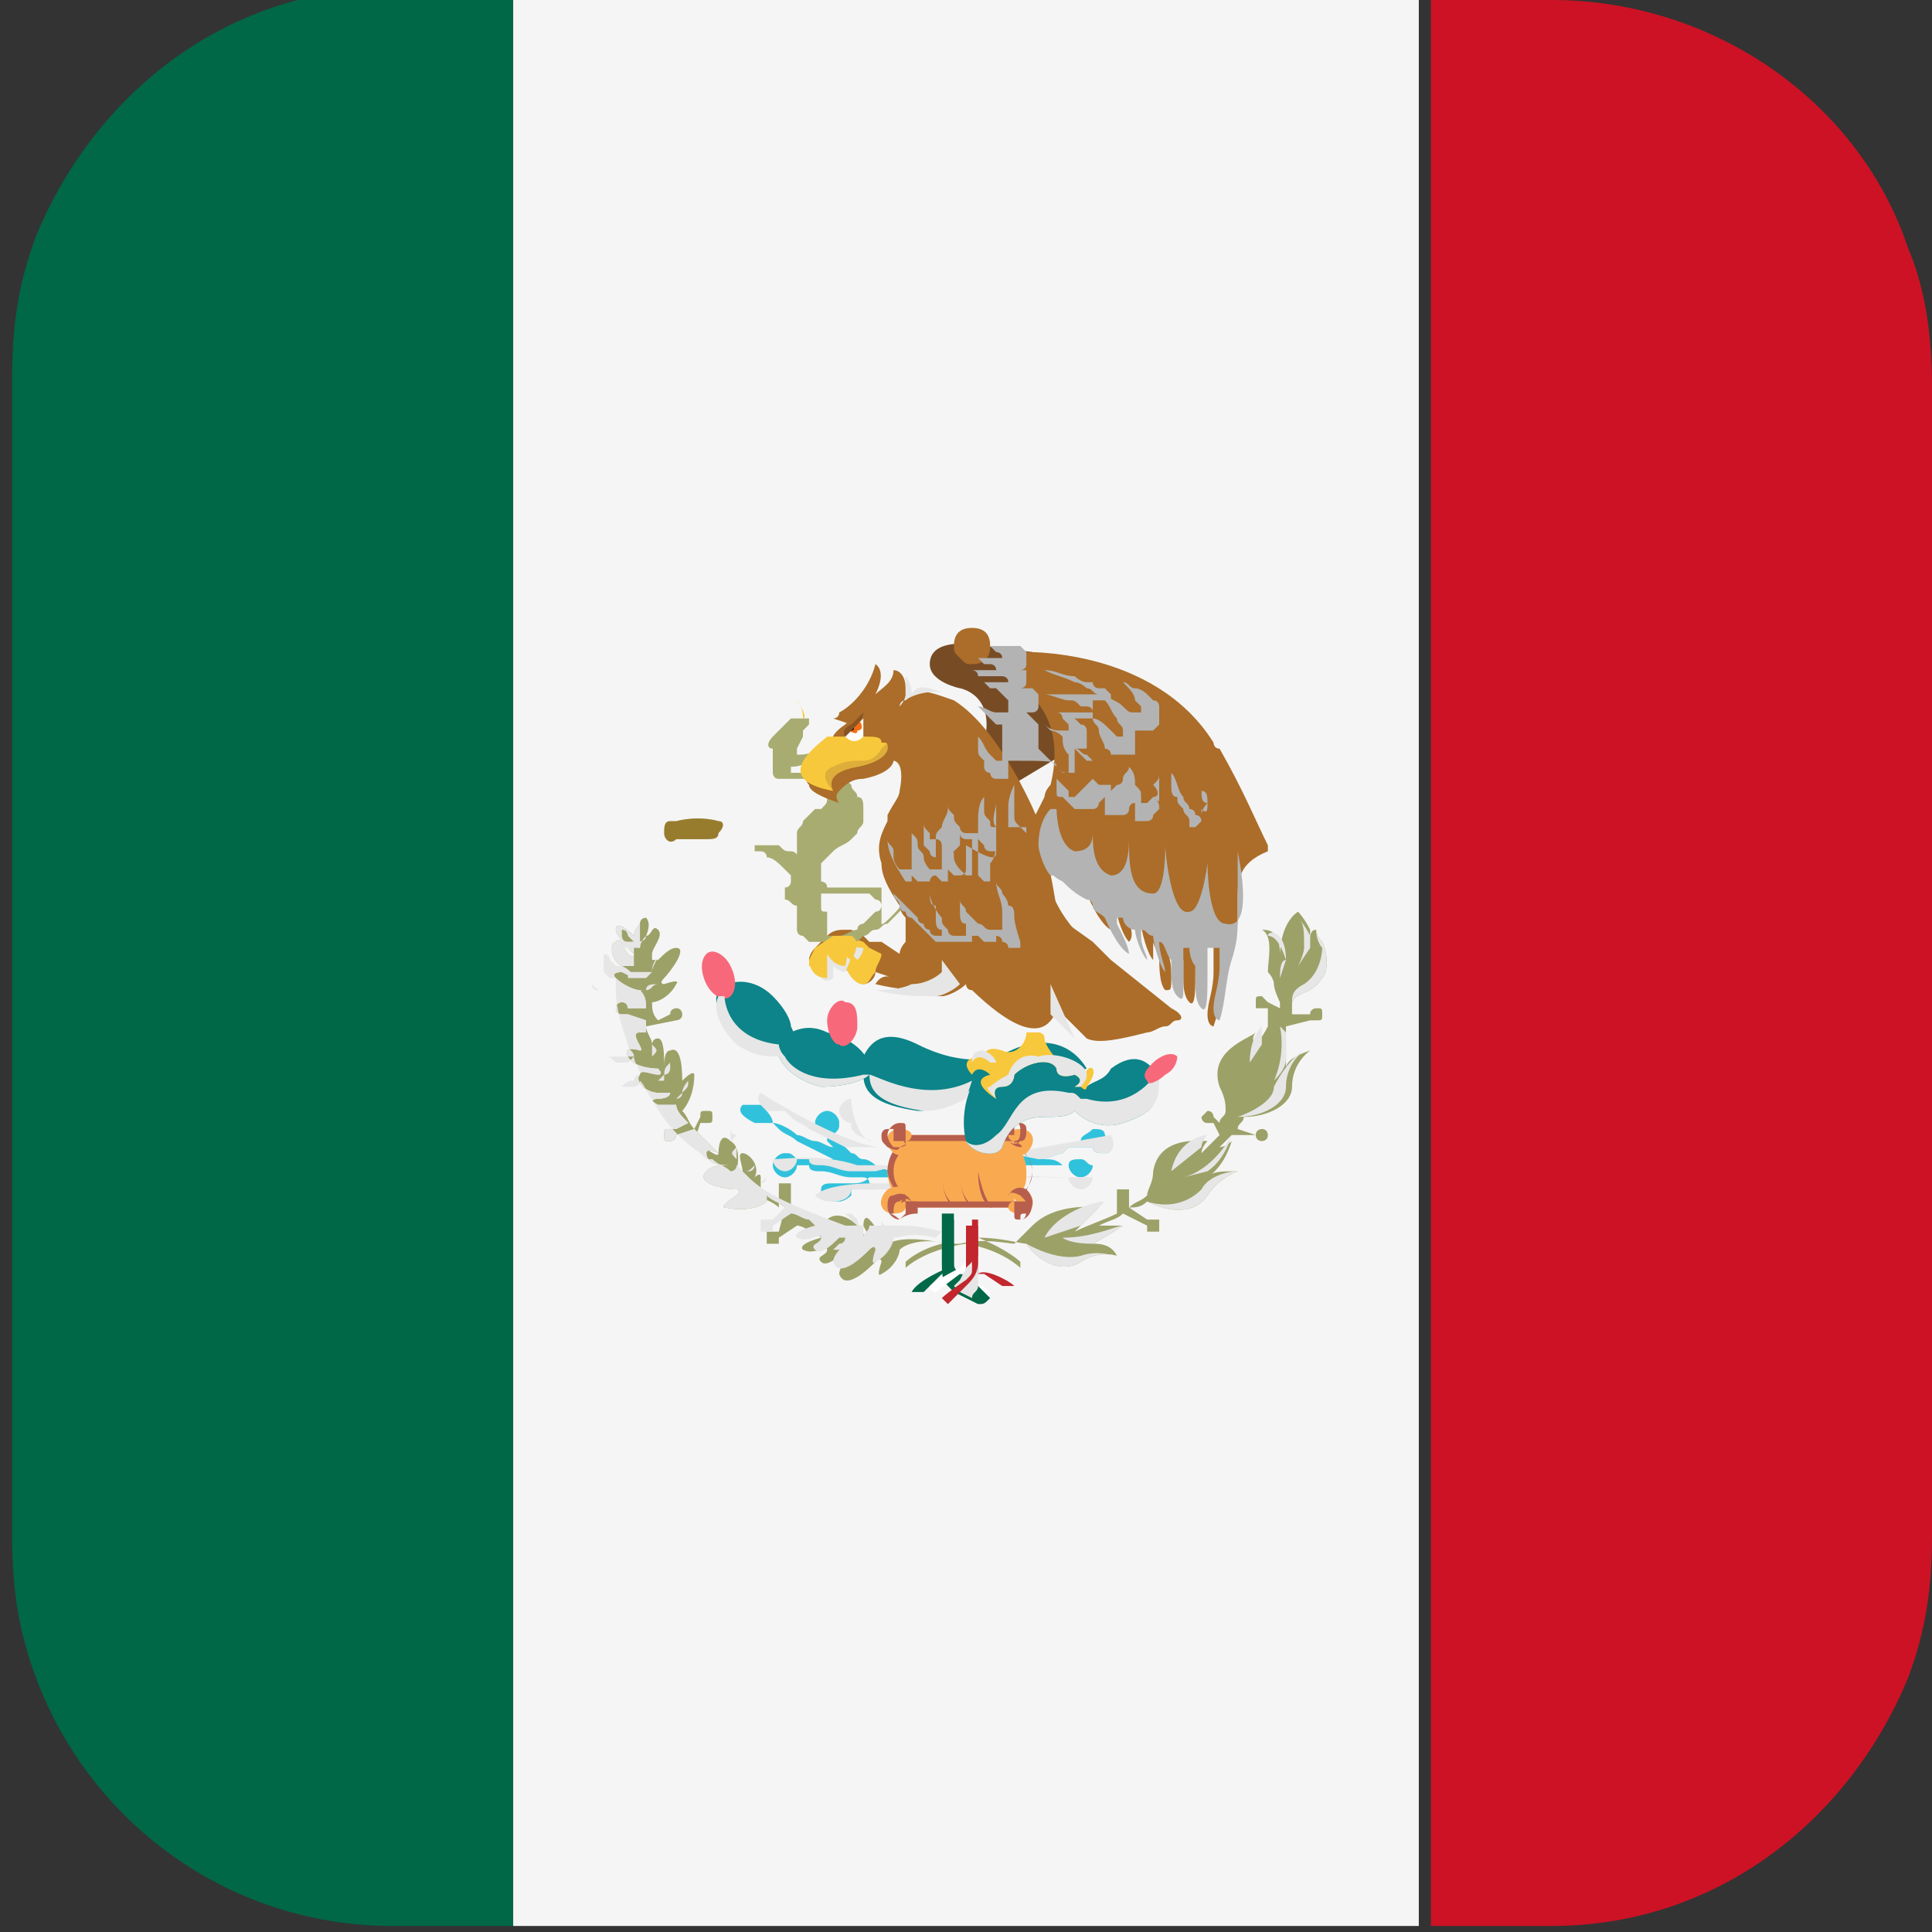 <?xml version="1.0" encoding="utf-8"?>
<!-- Generator: Adobe Illustrator 28.0.0, SVG Export Plug-In . SVG Version: 6.00 Build 0)  -->
<svg version="1.1" id="Layer_1" xmlns:v="https://vecta.io/nano"
	 xmlns="http://www.w3.org/2000/svg" xmlns:xlink="http://www.w3.org/1999/xlink" x="0px" y="0px" viewBox="0 0 32 32"
	 style="enable-background:new 0 0 32 32;" xml:space="preserve">
<rect x="0" y="0" width="32" height="32" fill="#333333" stroke="none"/>
<style type="text/css">
	.st0{fill:none;}
	.st1{fill:#006747;}
	.st2{fill:#CD1225;}
	.st3{fill:#F5F5F5;}
	.st4{fill:#F8C83C;}
	.st5{fill:#30C2DC;}
	.st6{fill:#E6E6E6;}
	.st7{fill:#F9AA51;}
	.st8{fill:#B85E4D;}
	.st9{fill:#774C25;}
	.st10{fill:#AB6D29;}
	.st11{fill:#A8AC71;}
	.st12{fill:#0C8489;}
	.st13{fill:#F7697A;}
	.st14{fill:#9CA168;}
	.st15{fill:#977C2E;}
	.st16{fill:#FFFFFF;}
	.st17{fill:#F16E16;}
	.st18{fill:#875422;}
	.st19{fill:#DDAE3A;}
	.st20{fill:#CCCCCC;}
	.st21{fill:#C1272D;}
	.st22{fill:#016848;}
	.st23{fill:#B3B3B3;}
</style>
<rect class="st0" width="32" height="32"/>
<path class="st1" d="M8.5,0v31.9h-2c-2.7,0-5-1.7-5.9-4.1c-0.3-0.8-0.4-1.5-0.4-2.4V6.3c0-0.9,0.1-1.6,0.4-2.4
	c1-2.4,3.2-4.1,5.9-4.1h2V0z"/>
<path class="st2" d="M32,6.3v19.1c0,0.9-0.1,1.6-0.4,2.4c-1,2.4-3.2,4.1-5.9,4.1h-2V0h2c2.7,0,5.1,1.7,5.9,4.1
	C31.9,4.8,32,5.6,32,6.4C32,6.4,32,6.3,32,6.3z"/>
<path class="st3" d="M23.5,0h-15v31.9h15C23.5,31.9,23.5,0,23.5,0z"/>
<g>
	<path class="st4" d="M13.2,11.6c0,0,0.1,0.1,0.1,0.3C13.3,11.9,13.4,11.9,13.2,11.6L13.2,11.6z"/>
	<g>
		<g>
			<path class="st5" d="M15.8,19.6c0,0,0.1,0,0.1,0.1c-0.1,0-0.2,0-0.3,0c0,0-0.1,0-0.1,0c0,0-0.1,0-0.1,0c0,0-0.1,0-0.1,0
				c0,0-0.1,0-0.1,0c0,0,0,0-0.1,0c0,0,0,0-0.1,0l-0.1,0l-0.1,0c-0.2,0-0.3,0-0.5,0c-0.1,0-0.2,0-0.2,0c0,0,0,0.1,0,0.1
				c0,0-0.1,0.1-0.2,0.1c-0.1,0-0.2,0-0.3-0.1c0,0,0,0,0,0c0,0,0-0.1,0-0.1c0-0.1,0.1-0.1,0.2-0.1c0.1,0,0.2,0,0.2,0c0,0,0,0,0.1,0
				c0.1,0,0.2,0,0.3-0.1c0,0,0.1,0,0.1,0c0,0,0,0,0,0c0,0,0,0-0.1,0c0,0,0,0-0.1,0l-0.1,0l-0.1,0c-0.2,0-0.3-0.1-0.5-0.1
				c-0.1,0-0.2,0-0.2-0.1l-0.2,0c0,0,0,0,0,0c0,0.1-0.1,0.2-0.2,0.2c-0.1,0-0.2-0.1-0.2-0.2v0c0,0,0,0,0,0c0-0.1,0.1-0.2,0.2-0.2
				c0.1,0,0.1,0,0.2,0.1c0,0,0,0,0,0c0,0,0.1,0,0.1,0c0.1,0,0.2,0,0.3,0c0.1,0,0.2,0,0.2,0c-0.2-0.1-0.4-0.2-0.6-0.3
				c-0.1-0.1-0.2-0.1-0.3-0.2c0,0-0.1-0.1-0.1-0.1c-0.1,0-0.2,0-0.3,0c-0.2-0.1-0.3-0.2-0.2-0.3c0,0,0,0,0,0c0.1,0,0.2,0,0.3,0
				c0.1,0.1,0.2,0.2,0.2,0.3c0.1,0,0.3,0.1,0.4,0.2c0.1,0,0.2,0.1,0.3,0.1c0.1,0,0.2,0.1,0.3,0.1c0,0,0,0,0,0c0,0-0.1-0.1-0.1-0.1
				c0,0,0-0.1,0-0.1c0,0,0,0,0,0c0,0,0,0,0,0c-0.1,0-0.2-0.1-0.2-0.2c0-0.1,0.1-0.2,0.2-0.2h0c0.1,0,0.2,0.1,0.2,0.2
				c0,0.1,0,0.1-0.1,0.2c0,0,0.1,0.1,0.1,0.1c0.1,0.1,0.1,0.1,0.2,0.2c0.1,0,0.1,0.1,0.2,0.1c0.1,0,0.2,0.1,0.2,0.1
				c0.2,0.1,0.3,0.1,0.5,0.1l0.1,0c0,0,0,0,0.1,0c0,0,0,0,0.1,0c0,0,0,0,0.1,0c0,0,0,0,0.1,0l0,0c0,0,0,0,0,0c0,0,0.1,0,0.1,0
				c-0.1,0-0.2,0-0.3,0.1c0,0,0,0-0.1,0c0,0,0,0-0.1,0c0,0,0,0-0.1,0c0,0,0,0-0.1,0c0,0,0,0,0,0c0,0,0,0,0,0c0,0,0,0,0.1,0
				c0,0,0,0,0,0c0,0,0,0-0.1,0c0,0,0,0,0,0c0,0-0.1,0-0.1,0c0,0-0.1,0-0.1,0c0,0,0,0-0.1,0c-0.1,0-0.2,0-0.3,0c0,0,0.1,0,0.1,0.1
				c0,0,0,0,0,0c0,0,0,0,0,0c0,0,0.1,0,0.1,0.1c0,0,0,0,0,0l0,0c0,0,0.1,0,0.1,0c0,0,0.1,0,0.1,0c0,0,0.1,0,0.1,0c0,0,0.1,0,0.1,0
				c0,0,0,0,0,0c0,0,0.1,0,0.1,0C15.7,19.6,15.8,19.6,15.8,19.6z"/>
			<path class="st5" d="M18.3,19.1c-0.1,0-0.2,0-0.2-0.1c0,0,0,0,0,0c0,0-0.1,0-0.1,0c0,0,0,0,0,0l0,0l-0.1,0c0,0-0.1,0-0.1,0
				c-0.1,0-0.1,0-0.2,0.1c-0.1,0-0.2,0.1-0.4,0.1c0,0,0.1,0,0.1,0c0.1,0,0.2,0,0.3,0.1c0,0,0.1,0,0.1,0c0-0.1,0.1-0.1,0.2-0.1
				c0.1,0,0.1,0.1,0.2,0.1c0,0,0,0,0,0c0,0.1-0.1,0.2-0.2,0.2c-0.1,0-0.2-0.1-0.2-0.2l-0.1,0c-0.1,0-0.2,0-0.3,0c-0.2,0-0.3,0-0.5,0
				l-0.1,0l-0.1,0c0,0,0,0-0.1,0c0,0,0,0-0.1,0c0,0-0.1,0-0.1,0c0,0-0.1,0-0.1,0c0,0-0.1,0-0.1,0c0,0-0.1,0-0.1,0
				c-0.1,0-0.2,0-0.3,0c0,0,0.1,0,0.1-0.1c0,0,0.1,0,0.1,0c0,0,0,0,0,0c0,0,0.1,0,0.1,0c0,0,0,0,0.1,0c0,0,0,0,0,0c0,0-0.1,0-0.1,0
				l-0.1,0c-0.1,0-0.1,0-0.2,0c0,0-0.1,0-0.1,0c0,0,0,0-0.1,0c0,0,0,0,0,0c-0.1,0-0.1,0-0.2,0c0.1,0,0.2,0,0.3-0.1
				c0.1,0,0.1,0,0.2,0l0.1,0l0.1,0c0.1,0,0.1,0,0.2,0c0.1,0,0.1,0,0.2,0c0.1,0,0.2,0,0.3,0l0.7-0.1l0.5-0.1c0-0.1,0.1-0.1,0.2-0.2
				c0.1,0,0.2,0,0.2,0.1c0,0,0,0,0,0c0,0,0,0,0,0C18.5,19,18.4,19.1,18.3,19.1z"/>
		</g>
		<path class="st6" d="M15.8,19.6c0,0,0.1,0,0.1,0.1c-0.1,0-0.2,0-0.3,0c0,0-0.1,0-0.1,0c0,0-0.1,0-0.1,0c0,0-0.1,0-0.1,0
			c0,0-0.1,0-0.1,0c0,0,0,0-0.1,0c0,0,0,0-0.1,0l-0.1,0l-0.1,0c-0.2,0-0.3,0-0.5,0c-0.1,0-0.2,0-0.2,0c0,0.1-0.1,0.2-0.3,0.2
			c-0.1,0-0.2,0-0.3-0.1c0.1-0.1,0.4-0.2,1-0.2c0.2,0,0.6,0,0.9,0c0,0,0,0,0,0c0,0,0.1,0,0.1,0C15.7,19.6,15.8,19.6,15.8,19.6z"/>
		<path class="st6" d="M14.9,19.3c0,0,0.1,0,0.1,0L14.9,19.3l-0.4,0.1c0,0,0,0,0,0c0,0,0,0-0.1,0c0,0,0,0-0.1,0l-0.1,0l-0.1,0
			c-0.2,0-0.3-0.1-0.5-0.1c-0.1,0-0.2,0-0.2-0.1l-0.2,0c0,0,0,0,0,0c0,0.1-0.1,0.2-0.2,0.2c-0.1,0-0.2-0.1-0.2-0.2v0c0,0,0,0,0,0
			c0.2,0,0.8-0.1,1.4,0.1C14.6,19.3,14.8,19.3,14.9,19.3z"/>
		<path class="st6" d="M12.6,18.1c0.3,0.2,1.5,0.9,2,0.9L14,19c-0.2-0.1-0.4-0.2-0.6-0.3c-0.1-0.1-0.2-0.1-0.3-0.2
			c0,0-0.1-0.1-0.1-0.1c-0.1,0-0.2,0-0.3,0C12.6,18.3,12.5,18.2,12.6,18.1C12.5,18.1,12.6,18.1,12.6,18.1z"/>
		<path class="st6" d="M14.2,18.8c0,0-0.1-0.1-0.1-0.1c0,0,0-0.1,0-0.1c0,0,0,0,0,0c0,0,0,0,0,0c-0.1,0-0.2-0.1-0.2-0.2
			c0-0.1,0.1-0.2,0.2-0.2h0c0,0.2,0.1,0.6,0.3,0.7C14.5,18.9,14.4,18.9,14.2,18.8z"/>
		<path class="st6" d="M18.1,19.5c0,0.1-0.1,0.2-0.2,0.2c-0.1,0-0.2-0.1-0.2-0.2l-0.1,0c-0.1,0-0.2,0-0.3,0c-0.2,0-0.3,0-0.5,0
			l-0.1,0l-0.1,0c0,0,0,0-0.1,0c0,0,0,0-0.1,0c0,0-0.1,0-0.1,0c0,0-0.1,0-0.1,0c0,0-0.1,0-0.1,0c0,0-0.1,0-0.1,0c-0.1,0-0.2,0-0.3,0
			c0,0,0.1,0,0.1-0.1c0,0,0.1,0,0.1,0C16.8,19.5,17.7,19.5,18.1,19.5C18.1,19.5,18.1,19.5,18.1,19.5z"/>
		<path class="st6" d="M18.3,19.1c-0.1,0-0.2,0-0.2-0.1c0,0,0,0,0,0c0,0-0.1,0-0.1,0c0,0,0,0,0,0l0,0l-0.1,0c0,0-0.1,0-0.1,0
			c-0.1,0-0.1,0-0.2,0.1c-0.1,0-0.2,0.1-0.4,0.1l-0.5-0.1l1.7-0.3c0,0,0,0,0,0c0,0,0,0,0,0C18.5,19,18.4,19.1,18.3,19.1z"/>
	</g>
	<g>
		<g>
			<path class="st7" d="M17,19.4c0-0.2-0.1-0.4-0.2-0.4v-0.2h-1.9v0.2c-0.1,0.1-0.2,0.2-0.2,0.4c0,0.2,0.1,0.4,0.2,0.4V20h1.9v-0.2
				C17,19.7,17,19.6,17,19.4z"/>
			<path class="st8" d="M16.9,20h-2v-0.2c-0.1-0.1-0.2-0.3-0.2-0.4c0-0.2,0.1-0.4,0.2-0.4v-0.2h2v0.2c0.1,0.1,0.2,0.3,0.2,0.4
				s-0.1,0.4-0.2,0.4V20z M15,19.9h1.9v-0.1l0,0c0.1-0.1,0.2-0.2,0.2-0.4S16.9,19,16.8,19l0,0v-0.1H15V19l0,0
				c-0.1,0.1-0.2,0.2-0.2,0.4s0.1,0.3,0.2,0.4l0,0V19.9z"/>
		</g>
		<g>
			<g>
				<path class="st7" d="M14.9,18.8c0,0,0,0.1,0.1,0.1c0.1,0,0.1-0.1,0.1-0.1s0-0.1-0.2-0.1c-0.2,0-0.3,0.2-0.1,0.4
					c0.2,0.1,0.3,0,0.3,0"/>
				<path class="st8" d="M14.9,19c0,0-0.1,0-0.1,0c-0.1-0.1-0.1-0.2-0.1-0.2c0-0.1,0.1-0.2,0.2-0.2c0.1,0,0.1,0,0.1,0.1
					c0,0,0,0.1,0,0.1c0,0,0,0.1,0,0.1c0,0,0,0-0.1,0c0,0-0.1,0-0.1,0c0,0,0-0.1,0-0.1c0,0,0,0,0,0c0,0,0,0,0,0c0,0,0,0,0,0.1
					c0,0,0,0,0,0c0,0,0,0,0,0c0,0,0-0.1,0-0.1l0,0l0,0c0,0,0,0,0-0.1c0,0-0.1,0-0.1,0c-0.1,0-0.1,0.1-0.1,0.1c0,0.1,0,0.1,0.1,0.2
					c0.2,0.1,0.2,0,0.2,0c0,0,0,0,0,0c0,0,0,0,0,0C15.1,18.9,15,19,14.9,19z"/>
			</g>
			<g>
				<path class="st7" d="M14.9,20c0,0,0-0.1,0.1-0.1C15,19.9,15,20,15,20s0,0.1-0.2,0.1c-0.2,0-0.3-0.2-0.1-0.4c0.2-0.1,0.3,0,0.3,0
					"/>
				<path class="st8" d="M14.9,20.2c-0.1,0-0.2-0.1-0.2-0.2c0-0.1,0-0.2,0.1-0.2c0.2-0.1,0.3,0.1,0.3,0.1c0,0,0,0,0,0c0,0,0,0,0,0
					c0,0-0.1-0.1-0.2,0c-0.1,0-0.1,0.1-0.1,0.2C14.7,20.1,14.8,20.1,14.9,20.2c0,0,0.1-0.1,0.1-0.1c0,0,0-0.1,0-0.1l0,0l0,0
					c0,0,0-0.1,0-0.1c0,0,0,0,0,0c0,0,0,0,0,0c0,0,0,0.1,0,0.1c0,0,0,0,0,0c0,0,0,0,0,0c0,0,0-0.1,0-0.1c0,0,0,0,0.1,0
					c0,0,0.1,0,0.1,0c0,0,0,0.1,0,0.1c0,0,0,0.1,0,0.1C15,20.1,14.9,20.2,14.9,20.2z"/>
			</g>
			<g>
				<path class="st7" d="M16.9,20c0,0,0-0.1-0.1-0.1c-0.1,0-0.1,0.1-0.1,0.1s0,0.1,0.2,0.1c0.2,0,0.3-0.2,0.1-0.4
					c-0.2-0.1-0.3,0-0.3,0"/>
				<path class="st8" d="M16.9,20.2c-0.1,0-0.1,0-0.1-0.1c0,0,0-0.1,0-0.1c0,0,0-0.1,0-0.1c0,0,0,0,0.1,0c0,0,0.1,0,0.1,0
					c0,0,0,0.1,0,0.1c0,0,0,0,0,0c0,0,0,0,0,0c0,0,0,0,0-0.1c0,0,0,0,0,0c0,0,0,0,0,0c0,0,0,0.1,0,0.1l0,0l0,0c0,0,0,0,0,0.1
					C16.9,20.1,16.9,20.1,16.9,20.2c0.1,0,0.1-0.1,0.1-0.2c0-0.1,0-0.1-0.1-0.2c-0.2-0.1-0.2,0-0.2,0c0,0,0,0,0,0c0,0,0,0,0,0
					c0,0,0.1-0.2,0.3-0.1c0.1,0.1,0.1,0.2,0.1,0.2C17.1,20.1,17,20.2,16.9,20.2z"/>
			</g>
			<g>
				<path class="st7" d="M16.9,18.8c0,0,0,0.1-0.1,0.1c-0.1,0-0.1-0.1-0.1-0.1s0-0.1,0.2-0.1c0.2,0,0.3,0.2,0.1,0.4
					c-0.2,0.1-0.3,0-0.3,0"/>
				<path class="st8" d="M16.9,19c-0.1,0-0.2-0.1-0.2-0.1c0,0,0,0,0,0c0,0,0,0,0,0c0,0,0.1,0.1,0.2,0c0.1,0,0.1-0.1,0.1-0.2
					c0-0.1-0.1-0.1-0.1-0.1c0,0-0.1,0-0.1,0c0,0,0,0.1,0,0.1l0,0l0,0c0,0,0,0.1,0,0.1c0,0,0,0,0,0c0,0,0,0,0,0c0,0,0-0.1,0-0.1
					c0,0,0,0,0,0c0,0,0,0,0,0c0,0,0,0.1,0,0.1c0,0,0,0-0.1,0c0,0-0.1,0-0.1,0c0,0,0-0.1,0-0.1c0,0,0-0.1,0-0.1c0,0,0.1-0.1,0.1-0.1
					c0.1,0,0.2,0.1,0.2,0.2c0,0.1,0,0.2-0.1,0.2C17,19,16.9,19,16.9,19z"/>
			</g>
		</g>
	</g>
	<g>
		<g>
			<path class="st8" d="M15.8,20C15.8,20,15.7,20,15.8,20c0,0-0.2-0.1-0.2-0.6c0-0.5-0.2-0.6-0.2-0.6c0,0,0,0,0,0c0,0,0,0,0,0
				c0,0,0.2,0.1,0.2,0.6C15.6,19.9,15.8,19.9,15.8,20C15.8,19.9,15.8,20,15.8,20C15.8,20,15.8,20,15.8,20z"/>
		</g>
		<g>
			<path class="st8" d="M16.1,20C16.1,20,16.1,20,16.1,20c0,0-0.2-0.1-0.2-0.6c0-0.5-0.2-0.6-0.2-0.6c0,0,0,0,0,0c0,0,0,0,0,0
				c0,0,0.2,0.1,0.2,0.6C15.9,19.9,16.1,19.9,16.1,20C16.1,19.9,16.1,20,16.1,20C16.1,20,16.1,20,16.1,20z"/>
		</g>
		<g>
			<path class="st8" d="M16.4,20C16.4,20,16.4,20,16.4,20c0,0-0.2-0.1-0.2-0.6c0-0.5-0.2-0.6-0.2-0.6c0,0,0,0,0,0c0,0,0,0,0,0
				c0,0,0.2,0.1,0.2,0.6C16.3,19.9,16.4,19.9,16.4,20C16.4,19.9,16.5,20,16.4,20C16.4,20,16.4,20,16.4,20z"/>
		</g>
	</g>
	<path class="st9" d="M16.3,10.7c0,0-0.9-0.2-0.9,0.3c0,0.3,0.5,0.4,0.5,0.4s0.6,0.1,0.4,0.9l0.3,0.8l1-0.6l-0.5-1.7L16.3,10.7z"/>
	<path class="st10" d="M15.9,16.3c0,0-0.2,0.1-0.5,0.1c-0.2,0-0.5,0-0.9-0.1c0,0,0,0,0,0c0,0,0.1-0.2,0.3-0.1l-0.3-0.1
		c0,0.1-0.1,0.2-0.2,0.2c-0.1,0-0.2-0.1-0.2-0.2C14,16.1,14,16,14,16l-0.5-0.1l0,0l-0.1,0l0,0v0c0-0.1,0.1-0.2,0.1-0.2l0.2-0.2
		c0.1-0.1,0.2-0.1,0.3-0.1l0.1,0l0.2,0.1l0.1,0.1l0.1,0l0.1,0l0.3,0.2c0,0,0-0.1,0.1-0.2c0-0.1,0.1-0.2,0.1-0.2l0.5,0.4L15.9,16.3z"
		/>
	<path class="st4" d="M14.4,15.7l-0.1-0.1L14,15.5c-0.1,0-0.2,0-0.3,0.1l-0.2,0.2c-0.1,0.1-0.1,0.1-0.1,0.2l0.1,0L14,16
		c0,0,0.1,0.3,0.3,0.3c0.1,0,0.1-0.1,0.2-0.2c0-0.1,0.1-0.2,0.1-0.3L14.4,15.7z"/>
	<path class="st11" d="M14.6,15.3C14.6,15.2,14.6,15.2,14.6,15.3c0-0.1,0-0.1,0-0.1c0,0,0,0,0-0.1c0,0,0,0,0-0.1c0,0,0-0.1-0.1-0.1
		c0,0-0.1-0.1-0.1-0.1c0,0-0.1,0-0.1,0c0,0-0.1,0-0.1,0c0,0-0.1,0-0.1,0c0,0-0.1,0-0.1,0c-0.1,0-0.1,0-0.2,0c-0.1,0-0.1,0-0.1,0
		c0,0-0.1,0-0.1,0c0,0,0,0,0,0c0,0,0,0,0-0.1c0,0,0-0.1,0-0.1c0,0,0,0,0,0c0,0,0,0,0,0l0-0.1c0,0,0-0.1,0-0.1c0,0,0-0.1,0-0.1
		c0,0,0,0,0,0c0,0,0,0,0,0c0,0,0,0,0,0c0,0,0,0,0,0c0,0,0.1-0.1,0.1-0.1c0,0,0.1-0.1,0.1-0.1c0.1-0.1,0.2-0.1,0.3-0.2
		c0,0,0,0,0.1-0.1c0,0,0,0,0,0l0,0c0,0,0,0,0,0l0,0l0,0l0,0l0,0c0,0,0,0,0,0l0,0c0-0.1,0.1-0.1,0.1-0.2c0-0.1,0-0.1,0-0.2
		c0-0.1,0-0.2-0.1-0.2c0-0.1-0.1-0.1-0.1-0.2c-0.1-0.1-0.1-0.1-0.2-0.1c-0.1,0-0.1,0-0.2-0.1c-0.1,0-0.3,0-0.4,0l0,0c0,0,0,0,0,0
		l-0.1,0c0,0-0.1,0-0.1,0l0,0l0,0c0,0,0,0,0,0c0,0,0,0,0,0c0,0,0,0,0,0c0,0,0,0,0,0c0,0,0,0,0,0c0,0,0,0,0,0c0,0,0,0,0,0
		c0,0,0,0,0,0c0,0,0,0,0,0c0,0,0,0,0,0c0,0,0,0,0-0.1c0,0,0,0,0,0c0.3,0,0.4-0.2,0.5-0.3c0,0,0,0,0,0c-0.2,0.1-0.3,0.1-0.4,0.1l0,0
		l0,0l0,0c0,0,0-0.1,0-0.1l0.1-0.2c0,0,0,0,0,0l0-0.1c0,0,0,0,0,0l0.1-0.1c0,0,0,0,0-0.1c0,0,0,0-0.1,0l-0.1,0c0,0,0,0,0,0l0,0
		c0,0-0.1,0-0.1,0l-0.3,0.3c-0.1,0.1-0.1,0.2,0,0.2l0,0.1c0,0.1,0,0.1,0,0.2c0,0,0,0.1,0,0.1c0,0,0,0.1,0.1,0.1c0,0,0,0,0,0
		c0,0,0,0,0,0l0,0c0,0,0,0,0,0c0,0,0,0,0,0c0,0,0,0,0,0c0,0,0,0,0,0c0,0,0,0,0,0l0,0l0,0c0,0,0,0,0.1,0c0,0,0,0,0.1,0l0,0
		c0,0,0,0,0,0l0.1,0c0,0,0,0,0,0l0,0c0,0,0,0,0,0l0,0c0.1,0,0.2,0,0.3,0c0,0,0.1,0,0.1,0c0,0,0.1,0,0.1,0.1c0,0,0,0,0,0.1
		c0,0,0,0,0,0.1c0,0.1,0,0.1-0.1,0.2l0,0c0,0,0,0,0,0l0,0l0,0l0,0l0,0c0,0,0,0,0,0c0,0,0,0,0,0l0,0l0,0l0,0l0,0c0,0,0,0-0.1,0
		c0,0,0,0,0,0c0,0,0,0,0,0c0,0-0.1,0.1-0.1,0.1c0,0-0.1,0.1-0.1,0.1l0,0c0,0,0,0,0,0l0,0c0,0,0,0,0,0l0,0c0,0,0,0,0,0l0,0
		c0,0,0,0,0,0c0,0,0,0,0,0c0,0,0,0,0,0c0,0.1-0.1,0.1-0.1,0.2c0,0.1,0,0.1,0,0.2c0,0,0,0.1,0,0.1c0,0,0,0,0,0c0,0,0,0,0,0
		c0,0.1,0,0.1,0.1,0.2c0,0,0,0.1,0.1,0.1c0,0,0.1,0.1,0.1,0.1c0,0,0.1,0.1,0.1,0.1c0,0,0.1,0,0.1,0.1c0,0,0.1,0,0.1,0
		c0,0,0.1,0,0.1,0c0.1,0,0.1,0,0.2,0c0.1,0,0.1,0,0.2,0c0,0,0,0,0.1,0c0,0,0,0,0.1,0c0,0,0.1,0,0.1,0c0,0,0,0,0,0c0,0,0,0,0,0
		c0,0,0,0,0,0.1c0,0,0,0.1,0,0.1c0,0,0,0.1,0,0.1c0,0,0,0.1-0.1,0.1c0,0-0.1,0.1-0.1,0.1c0,0-0.1,0.1-0.1,0.1c0,0-0.1,0-0.1,0.1
		c-0.1,0-0.2,0.1-0.3,0.1c0,0-0.1,0-0.1,0c0,0-0.1,0-0.1,0c0,0,0,0,0,0c0,0,0,0,0,0c0,0,0,0,0,0c0,0,0,0,0,0c0,0,0,0,0,0
		c0,0,0,0,0,0c0,0,0,0,0,0c0,0,0,0,0,0c0,0,0,0,0,0c0,0,0,0,0-0.1c0-0.1,0-0.1,0-0.2c0,0,0-0.1,0-0.1c0,0,0,0,0,0l0,0l0,0
		c0,0,0,0,0,0c0,0,0,0,0,0c0,0,0,0,0,0l0,0c0,0,0,0,0,0c0,0,0,0,0,0c0,0,0,0,0,0l0,0c0,0,0,0,0,0c0,0,0,0,0,0c0,0,0,0,0,0l0,0
		c0,0,0,0,0,0c0,0,0,0,0,0l0,0l0,0c-0.1,0-0.1,0-0.1-0.1c0,0,0,0,0,0c0,0,0,0,0,0c0,0,0,0,0,0c0,0,0,0,0,0c0,0,0,0,0,0c0,0,0,0,0,0
		c0,0,0,0,0,0c0,0,0,0,0,0c0,0,0,0,0,0c0,0,0,0,0,0c0,0,0,0,0,0c0,0,0,0,0,0c0,0,0,0,0,0c0,0,0,0,0,0l0,0c0,0,0,0,0,0l0,0l0,0
		c0,0,0-0.1,0-0.1c0,0,0,0,0,0l0,0l0,0l0-0.1c0,0,0,0,0,0c0,0,0,0,0,0c0,0,0,0,0,0c0,0,0,0,0-0.1c0-0.1,0-0.2,0-0.2
		c0-0.1-0.1-0.2-0.1-0.2c0-0.1-0.1-0.1-0.2-0.1c-0.1,0-0.1-0.1-0.2-0.1c-0.1,0-0.1,0-0.2-0.1c-0.1,0-0.1,0-0.2,0c0,0-0.1,0-0.1,0
		c0,0,0,0,0,0c0,0,0,0,0,0c0,0,0,0-0.1,0c0,0,0,0.1,0,0.1l0,0l0,0l0,0c0,0,0.1,0,0.1,0c0,0,0.1,0,0.1,0.1c0.1,0,0.2,0.1,0.3,0.2
		c0,0,0.1,0.1,0.1,0.1c0,0,0,0.1,0,0.1c0,0,0,0,0,0c0,0,0,0,0,0c0,0,0,0,0,0c0,0,0,0.1-0.1,0.1l0,0.1l0,0l0,0c0,0,0,0,0,0
		c0,0,0,0,0,0l0,0c0,0,0,0.1,0,0.1l0,0l0,0c0,0,0,0,0,0l0,0c0,0,0,0,0,0l0,0c0,0,0,0,0,0c0,0,0,0,0,0c0,0,0,0,0,0c0,0,0,0,0,0
		c0,0,0,0,0,0c0,0,0,0,0,0l0,0c0,0,0,0,0,0c0,0,0,0,0,0c0,0,0,0,0,0c0,0,0,0,0,0c0,0,0,0,0,0c0,0,0,0,0,0c0.1,0,0.1,0.1,0.2,0.1l0,0
		l0,0c0,0,0,0,0,0c0,0,0,0,0,0l0,0c0,0,0,0,0,0l0,0c0,0,0,0,0,0c0,0,0,0,0,0c0,0,0,0,0,0c0,0,0,0,0,0c0,0,0,0,0,0c0,0,0,0,0,0l0,0
		c0,0,0,0,0,0c0,0,0,0,0,0c0,0,0,0,0,0l0,0l0,0c0,0,0,0,0,0l0,0c0,0,0,0,0,0.1c0,0,0,0.1,0,0.2c0,0,0,0.1,0,0.1c0,0,0,0,0,0
		c0,0,0,0,0,0c0,0,0,0,0,0l0,0l0,0c0,0,0,0,0,0c0,0,0,0,0,0c0,0,0,0.1,0.1,0.1c0,0,0.1,0.1,0.1,0.1c0,0,0,0,0,0c0,0,0,0,0,0
		c0,0,0,0,0.1,0c0.1,0,0.2,0,0.2,0c0.1,0,0.1,0,0.2,0c0.1,0,0.1,0,0.2,0c0.1,0,0.1,0,0.2-0.1c0.1,0,0.1-0.1,0.2-0.1
		c0.1,0,0.1-0.1,0.2-0.1c0.1-0.1,0.2-0.2,0.3-0.3c0-0.1,0.1-0.1,0.1-0.2C14.6,15.4,14.6,15.3,14.6,15.3z"/>
	<path class="st10" d="M16.1,16.4c-0.1,0-0.1-0.1-0.1-0.1c0,0,0,0,0,0c-0.1-0.1-0.2-0.2-0.3-0.3c-0.2-0.2-0.3-0.3-0.4-0.5
		c-0.1-0.1-0.1-0.2-0.2-0.2c0,0-0.1-0.1-0.1-0.1c-0.1-0.1-0.1-0.2-0.1-0.2l0,0c-0.2-0.3-0.3-0.5-0.3-0.7c-0.1-0.3,0-0.5,0.1-0.7v0
		c0,0,0-0.1,0-0.1c0.1-0.2,0.2-0.3,0.2-0.4c0.1-0.5-0.1-0.5-0.1-0.5c0,0,0,0,0,0s0,0.2-0.5,0.3c0,0,0,0,0,0c-0.2,0-0.3,0.1-0.4,0.2
		c-0.1,0.1,0,0.2,0,0.2c-0.3-0.1-0.5-0.2-0.5-0.3c-0.1-0.1,0-0.2,0.1-0.4c0.1-0.1,0.3-0.2,0.3-0.3c0,0,0,0,0,0s-0.1-0.1,0.2-0.3
		c0,0,0,0,0,0c0,0,0.1-0.1,0.1-0.1c0.1-0.1,0.3-0.2,0.6-0.3c0,0,0,0,0,0c0.1,0,0.2-0.1,0.3-0.1c0,0,0,0,0,0c0,0,0.1,0,0.1,0
		c0.2-0.1,0.4,0,0.7,0.1c0,0,0,0,0,0c0.8,0.5,1.4,2,1.4,2S18.6,18.8,16.1,16.4z"/>
	<path class="st10" d="M16.4,10.7c0,0.2-0.1,0.3-0.3,0.3c-0.1,0-0.1,0-0.2-0.1c-0.1-0.1-0.1-0.1-0.1-0.2c0-0.2,0.1-0.3,0.3-0.3
		C16.3,10.4,16.4,10.5,16.4,10.7z"/>
	<path class="st10" d="M20.5,14.9L20.5,14.9C20.5,14.9,20.5,14.9,20.5,14.9C20.5,14.9,20.5,14.9,20.5,14.9
		C20.5,14.9,20.5,14.9,20.5,14.9C20.5,14.9,20.5,14.9,20.5,14.9C20.5,14.9,20.5,14.9,20.5,14.9C20.5,14.9,20.5,14.9,20.5,14.9
		C20.5,14.9,20.5,14.9,20.5,14.9C20.5,14.9,20.5,14.9,20.5,14.9C20.5,14.9,20.5,14.9,20.5,14.9c0,0.1,0,0.1,0,0.1c0,0,0,0,0,0
		c0,0,0,0.1,0,0.1c0,0,0,0,0,0c0,0,0,0.1,0,0.1c0,0.1,0,0.2-0.1,0.2c0,0.1-0.1,0.2-0.3,0.2c0,0,0,0,0,0c-0.1,0-0.1,0-0.2,0
		c0,0,0,0,0,0c-0.1,0-0.2,0-0.3-0.1c0,0,0,0,0,0c0,0-0.1,0-0.1,0c0,0,0,0,0,0c-0.1,0-0.2-0.1-0.2-0.1c0,0,0,0,0,0c0,0,0,0,0,0
		c0,0,0,0,0,0c0,0-0.1,0-0.1-0.1c0,0,0,0,0,0c-0.1,0-0.1-0.1-0.2-0.1c0,0,0,0,0,0c0,0-0.1-0.1-0.1-0.1c0,0,0,0,0,0
		c-0.1,0-0.2-0.1-0.2-0.2c0,0,0,0-0.1,0c-0.1-0.1-0.2-0.1-0.3-0.2c0,0-0.1-0.1-0.1-0.1c0,0,0,0,0,0c-0.2-0.1-0.3-0.2-0.4-0.3
		c0,0,0,0,0,0c-0.2-0.1-0.3-0.2-0.5-0.3c0,0,0,0,0,0c0,0-0.1-0.1-0.1-0.1c0,0,0,0,0,0c0,0,0,0,0,0c-0.1-0.1-0.2-0.1-0.2-0.1l0.3-0.6
		c0,0,0-0.1,0.1-0.2c0.1-0.4,0.2-1.2-0.6-1.7l0.1-0.5c0,0,2.2-0.1,3.2,1.5c0,0,0,0.1,0.1,0.1c0,0,0,0,0,0c0.4,0.7,0.6,1.2,0.8,1.6v0
		c0,0,0,0,0,0c0,0,0,0,0,0c0,0,0,0,0,0c0,0,0,0,0,0c0,0,0,0.1,0,0.1c0,0,0,0,0,0c0,0,0,0,0,0c0,0,0,0,0,0c0,0,0,0,0,0c0,0,0,0,0,0
		c0,0,0,0,0,0c0,0,0,0,0,0C20.5,14.3,20.5,14.6,20.5,14.9z"/>
	<path class="st10" d="M15,11.4c0,0,0,0.1,0,0.1c0,0,0,0.1-0.1,0.1c-0.2,0.2-0.8,0.4-0.8,0.4l-0.3-0.1c0,0,0,0,0,0
		c0,0,0.1,0,0.1-0.1c0.2-0.1,0.5-0.4,0.6-0.8c0,0,0.2,0.1,0,0.5c0,0,0,0,0,0c0,0,0,0,0,0c0.1-0.1,0.3-0.2,0.3-0.4
		C14.9,11.1,15,11.2,15,11.4z"/>
	<path class="st10" d="M19.5,16.9c-0.1,0-0.1,0.1-0.2,0.1c-0.1,0-0.2,0.1-0.3,0.1c-0.4,0.1-0.8,0.2-1,0.1c0,0-0.2-0.2-0.5-0.5
		c-0.3-0.3-0.6-0.7-0.7-0.9c0-0.2,0-0.3,0.1-0.4c0,0,0,0,0-0.1c0.1-0.1,0.2-0.2,0.3-0.2c0.1,0,0.1-0.1,0.1-0.1c0,0,0,0,0,0l0.1,0.1
		l0.7,0.5l0.2,0.2l0,0l0.1,0.1l1,0.8C19.6,16.8,19.6,16.9,19.5,16.9z"/>
	<path class="st10" d="M18.1,15.7l-0.2,0l-0.4,0l-0.5,0l-0.2-0.2l-0.5-0.8l0.2-0.3l0.3-0.5l0-0.1l0.2-0.4l0,0l0,0l0,0l0,0l0,0
		l0.3,0.4c0,0,0,0.1,0,0.4C17.3,14.6,17.5,15.2,18.1,15.7C18.1,15.7,18.1,15.7,18.1,15.7z"/>
	<path class="st10" d="M16.2,15.6c0,0.3-0.1,0.5-0.2,0.7c0,0,0,0,0,0c-0.1,0.1-0.3,0.2-0.4,0.2c-0.1,0-0.1,0-0.1,0
		c-0.1,0-0.2-0.1-0.3-0.2c-0.1-0.1-0.1-0.3-0.2-0.5c0-0.1,0-0.1,0-0.2c0-0.2,0-0.3,0-0.5c0.1-0.6,0.3-0.4,0.6-0.4
		C15.9,14.7,16.2,15.1,16.2,15.6z"/>
	<path class="st12" d="M14.5,17.6C14.5,17.7,14.5,17.7,14.5,17.6c0,0.1-0.1,0.1-0.1,0.2c-0.1,0.1-0.4,0.2-0.8,0.2
		c-0.4-0.1-0.6-0.3-0.7-0.5c0,0,0-0.1,0-0.1c0,0,0-0.1,0-0.1c0-0.1,0.1-0.1,0.2-0.2c0.2-0.1,0.4-0.1,0.6,0c0.4,0.1,0.6,0.3,0.7,0.5
		C14.5,17.5,14.5,17.6,14.5,17.6z"/>
	<path class="st12" d="M13.1,17.3C13.1,17.4,13.1,17.4,13.1,17.3c-0.1,0.1-0.2,0.1-0.2,0.1c-0.2,0-0.4,0-0.7-0.2
		c-0.3-0.3-0.4-0.6-0.3-0.8c0,0,0,0,0,0c0.2-0.2,0.6-0.2,0.9,0.1c0.2,0.2,0.3,0.4,0.3,0.5C13.2,17.2,13.2,17.3,13.1,17.3z"/>
	<path class="st12" d="M16.5,17.5c0,0-0.2,0.4-0.6,0.7c-0.2,0.1-0.4,0.2-0.7,0.2c-0.7-0.1-0.9-0.3-0.9-0.6c0,0,0-0.1,0-0.1
		c0,0,0-0.1,0-0.1c0,0,0,0,0-0.1c0.1-0.2,0.3-0.5,0.9-0.2C16,17.7,16.5,17.5,16.5,17.5z"/>
	<path class="st12" d="M18,18c0,0.1,0,0.2-0.1,0.3c0,0-0.1,0.1-0.1,0.1c-0.1,0.1-0.3,0.1-0.5,0.1c-0.4,0-0.6,0.2-0.7,0.5
		c-0.1,0.2-0.5,0.1-0.6-0.1c0,0,0,0,0,0c-0.1-0.4,0-1,0.4-1.3c0.7-0.5,1.3-0.4,1.6,0.1C17.9,17.7,18,17.9,18,18z"/>
	<path class="st12" d="M18.6,18.6c-0.3,0.1-0.6,0-0.8-0.2c-0.1-0.1-0.1-0.1-0.2-0.2c-0.1-0.1-0.1-0.1-0.1-0.1s0.2,0,0.5-0.1
		c0.1-0.1,0.3-0.1,0.4-0.3c0.4-0.3,0.6-0.1,0.7,0c0,0,0,0.1,0,0.1C19.2,18.2,19.2,18.4,18.6,18.6z"/>
	<path class="st13" d="M12.1,16c0.1,0.2,0.1,0.4,0,0.5c-0.1,0.1-0.3,0-0.4-0.2c-0.1-0.2-0.1-0.4,0-0.5C11.8,15.7,12,15.8,12.1,16z"
		/>
	<path class="st13" d="M14.2,17c0,0.2-0.2,0.4-0.3,0.3c-0.1,0-0.2-0.2-0.2-0.4c0-0.2,0.2-0.4,0.3-0.3C14.2,16.6,14.2,16.8,14.2,17z"
		/>
	<path class="st10" d="M20.4,14.9c0,0,0,0.1,0,0.2c0,0,0,0,0,0c0,0,0,0,0,0.1c0,0,0,0,0,0c0,0,0,0,0,0c0,0.4-0.1,1.2-0.3,1.8
		c0,0-0.1,0-0.1-0.2c0,0,0,0,0,0v0c0-0.2,0.1-0.4,0.1-0.7c0,0,0,0,0,0c0-0.1,0-0.2,0-0.3c0,0,0,0,0,0c0,0,0,0,0,0c0-0.1,0-0.1,0-0.2
		l0.1-0.2L20.4,14.9L20.4,14.9L20.4,14.9z"/>
	<path class="st10" d="M19.8,15.9C19.8,16,19.8,16,19.8,15.9c0,0.1,0,0.1,0,0.1c0,0,0,0,0,0c0,0.4,0,0.7-0.1,0.6
		c-0.1-0.1-0.1-0.3-0.1-0.4c0,0,0,0,0,0c0-0.2,0-0.3,0-0.3c0,0,0,0,0,0c-0.1-0.1-0.1-0.3-0.1-0.3c0,0,0,0,0,0c0,0,0,0,0,0
		c-0.1-0.2,0-0.2,0-0.2l0.1-0.1l0.2-0.2c0,0,0,0.1,0,0.3c0,0.1,0,0.2,0,0.4c0,0,0,0,0,0c0,0,0,0.1,0,0.1
		C19.8,15.8,19.8,15.9,19.8,15.9z"/>
	<path class="st10" d="M19.4,16.2L19.4,16.2C19.4,16.2,19.4,16.2,19.4,16.2C19.4,16.3,19.4,16.3,19.4,16.2c0,0.2,0,0.2-0.1,0.2
		c-0.1-0.1-0.1-0.4-0.1-0.6c0,0,0,0,0,0c0,0,0,0,0,0c0,0,0,0,0,0l0,0c-0.1-0.1-0.1-0.3-0.2-0.3c0,0,0,0,0,0c0,0,0,0,0,0
		c0-0.1,0-0.2,0-0.2l0.1-0.2l0.1-0.2c0,0,0,0.1,0,0.2c0,0.1,0,0.2,0,0.4c0,0,0,0,0,0C19.4,15.8,19.4,16,19.4,16.2z"/>
	<path class="st10" d="M19.1,15.9c-0.1-0.1-0.2-0.5-0.2-0.6c0,0,0,0,0,0c0,0,0,0,0,0c0,0,0,0,0,0c-0.3-0.4-0.2-0.5-0.2-0.5l0-0.1
		l0.2-0.3c0,0,0.1,0.2,0.1,0.5c0,0.2,0.1,0.3,0.1,0.5c0,0,0,0,0,0C19.1,15.6,19.1,15.7,19.1,15.9C19.1,15.8,19.1,15.8,19.1,15.9
		C19.1,15.8,19.1,15.8,19.1,15.9C19.1,15.9,19.1,15.9,19.1,15.9z"/>
	<path class="st10" d="M18.7,15.6c-0.1-0.1-0.2-0.4-0.2-0.5c0,0,0,0,0,0h0c0,0,0,0,0,0c0,0,0-0.1,0-0.1c-0.4-0.4-0.3-0.5-0.3-0.5
		l0-0.1l0.1-0.3c0,0,0.1,0.2,0.2,0.4c0.1,0.2,0.1,0.4,0.2,0.6c0,0,0,0,0,0.1C18.7,15.3,18.8,15.5,18.7,15.6L18.7,15.6
		C18.8,15.6,18.8,15.6,18.7,15.6z"/>
	<path class="st10" d="M18.4,15.4c-0.2-0.1-0.4-0.6-0.4-0.6c-0.1-0.1-0.2-0.1-0.2-0.2c0,0,0,0,0,0c0,0,0,0,0,0c0,0,0-0.1-0.1-0.1
		c-0.1-0.1-0.1-0.1-0.1-0.1l0.1-0.4l0,0c0,0,0,0,0,0c0,0.1,0.3,0.5,0.4,0.8c0,0,0,0,0,0.1C18.3,15.1,18.4,15.3,18.4,15.4
		C18.4,15.4,18.4,15.4,18.4,15.4z"/>
	<path class="st14" d="M21.9,16.2c-0.2,0.3-0.4,0.2-0.5,0.4c0,0,0,0,0,0c0,0,0,0.1,0,0.2l0.3,0c0-0.1,0.1-0.1,0.1-0.1
		c0.1,0,0.1,0,0.1,0.1c0,0.1,0,0.1-0.1,0.1c0,0-0.1,0-0.1,0L21.3,17c0,0.1,0,0.1,0,0.2c0,0,0,0,0,0c0,0.1,0,0.3,0,0.4
		c0,0,0,0.1,0,0.1c0-0.1,0.1-0.2,0.4-0.3c0,0,0,0,0,0c0,0-0.3,0.2-0.3,0.6c0,0.3-0.4,0.5-0.8,0.5c0,0.1-0.1,0.1-0.1,0.2l0.3,0.1
		c0-0.1,0.1-0.1,0.1-0.1c0.1,0,0.1,0.1,0.1,0.1c0,0.1-0.1,0.1-0.1,0.1c0,0-0.1,0-0.1-0.1l-0.4,0c-0.1,0.1-0.1,0.1-0.2,0.2
		c0.1,0,0.2-0.1,0.2-0.1c0,0,0,0,0,0c0,0,0,0,0,0c0,0-0.1,0.4-0.4,0.6c0.1-0.1,0.2-0.1,0.5-0.1c0,0,0,0,0,0c0,0-0.3,0.1-0.5,0.4
		c-0.2,0.3-0.6,0.3-1,0.1c0,0,0,0,0,0c-0.1,0.1-0.2,0.1-0.3,0.1l0.3,0.2c0,0,0.1,0,0.2,0c0,0,0,0.1,0,0.2c0,0-0.1,0-0.2,0
		c0,0,0-0.1,0-0.1l-0.4-0.2l0,0c-0.1,0.1-0.2,0.1-0.4,0.2c0.1,0,0.3,0,0.4,0c0,0,0,0,0,0l0,0c0,0-0.3,0.2-0.5,0.3c0,0,0,0,0,0
		c0.1,0,0.3,0,0.4,0.2c0,0,0,0,0,0c0,0-0.3-0.1-0.6,0.1c-0.3,0.2-0.7,0-0.9-0.3c-0.1,0-0.4-0.1-0.8-0.1c0.5,0.2,0.7,0.4,0.7,0.4
		c0,0,0,0.1,0,0.1c0,0,0,0,0,0c0,0,0,0,0,0c0,0-0.3-0.3-0.9-0.4C15.3,20.7,15,21,15,21c0,0,0,0,0,0c0,0,0,0,0,0c0,0,0-0.1,0-0.1
		c0,0,0.2-0.2,0.6-0.3c0,0,0,0,0.1,0c-0.4-0.1-0.7,0-0.8,0.1c0,0.1-0.1,0.3-0.3,0.4c0,0-0.1,0.1,0-0.2c0,0,0-0.1-0.1,0
		c-0.1,0.1-0.5,0.5-0.6,0.2c0-0.1,0.1-0.2,0.2-0.3c0,0,0-0.1,0-0.1c0,0,0,0-0.1,0c-0.1,0.1-0.3,0.3-0.4,0.2
		c-0.1-0.1,0.1-0.1,0.1-0.2c0-0.1-0.2,0.1-0.4,0c-0.1-0.1,0.3-0.2,0.3-0.2c0,0,0,0,0,0s-0.1-0.1-0.1-0.1c-0.1,0-0.2-0.1-0.3-0.1
		l-0.3,0.2c0,0,0,0.1,0,0.1c0,0-0.1,0-0.2,0c0,0,0-0.1,0-0.2c0,0,0.1,0,0.2,0L13,20c-0.1-0.1-0.2-0.1-0.3-0.2c0,0,0,0.1,0,0.1
		S12.5,20.1,12,20c0,0-0.1,0,0.2-0.2c0,0,0.1-0.1,0-0.1c-0.2,0-0.7-0.1-0.5-0.3c0.1-0.1,0.2-0.1,0.4-0.1c0,0,0.1,0,0.1,0
		c0,0,0,0-0.1,0c-0.1,0-0.4,0-0.4-0.2c0-0.1,0.2,0,0.2,0c-0.1-0.1-0.2-0.2-0.4-0.4l-0.3,0.1c0,0,0,0.1-0.1,0.1c-0.1,0-0.1,0-0.1-0.1
		c0-0.1,0-0.1,0.1-0.1c0.1,0,0.1,0,0.1,0l0.2-0.1c-0.1-0.1-0.2-0.2-0.2-0.3c-0.1,0-0.2,0-0.3,0c-0.2-0.1,0-0.1,0-0.1s0.2,0,0.2-0.1
		c0,0,0,0,0,0c0,0-0.1,0-0.2,0c-0.2,0-0.4-0.2-0.3-0.3c0-0.1,0.2,0,0.3,0c0.1,0,0-0.1,0-0.1s-0.4,0-0.5-0.2
		c-0.1-0.2,0.2-0.1,0.2-0.1s0,0,0,0c0.1,0-0.2-0.3,0-0.3c0,0,0.1,0,0.1,0c0-0.1,0-0.1,0-0.2l-0.3-0.1c0,0-0.1,0-0.1,0
		c-0.1,0-0.1-0.1-0.1-0.1c0-0.1,0.1-0.1,0.1-0.1c0.1,0,0.1,0.1,0.1,0.1l0.3,0c0-0.1,0-0.2-0.1-0.3c-0.1,0-0.3-0.1-0.4-0.2
		c-0.1-0.1,0.1-0.1,0.1-0.1s0.2,0.1,0.2,0.1c0,0,0-0.1-0.2-0.2c-0.2-0.1-0.2-0.4-0.1-0.4c0.1-0.1,0.1,0.1,0.2,0.2
		c0.1,0.1,0.1,0,0.1,0s-0.3-0.3-0.3-0.4c0-0.2,0.3,0.1,0.3,0.1s0,0,0,0c0,0,0-0.1,0.1-0.2c0-0.1,0.1-0.1,0.1-0.1
		c0.1,0.1,0,0.3,0,0.3c0.1,0,0.1-0.2,0.2-0.1c0.1,0.1-0.1,0.3-0.1,0.4c0,0,0,0,0,0.1c0,0,0,0,0.1,0c0.1-0.1,0.2-0.2,0.3-0.2
		c0.2,0-0.1,0.4-0.2,0.5c-0.1,0.1,0,0.1,0,0.1c0.3-0.1,0.2,0,0.2,0c-0.1,0.2-0.3,0.3-0.4,0.3c0,0.1,0,0.2,0.1,0.3l0.2-0.1
		c0,0,0,0,0,0c0-0.1,0.1-0.1,0.1-0.1c0.1,0,0.1,0.1,0.1,0.1c0,0.1-0.1,0.1-0.1,0.1c0,0,0,0,0,0L10.7,17c0,0.1,0.1,0.2,0.1,0.3
		c0,0,0-0.1,0.1-0.1c0.1,0,0.1,0.3,0.1,0.4c0,0,0,0.1,0,0.1c0,0,0,0,0,0c0-0.1,0-0.3,0.1-0.3c0.2-0.1,0.2,0.4,0.2,0.5c0,0.1,0,0,0,0
		c0.2-0.2,0.2-0.1,0.2-0.1c0,0.4-0.2,0.6-0.2,0.6s0,0,0,0c0.1,0.1,0.1,0.2,0.2,0.3l0.1-0.2c0,0,0,0,0,0c0-0.1,0-0.1,0.1-0.1
		c0.1,0,0.1,0,0.1,0.1c0,0.1,0,0.1-0.1,0.1c0,0,0,0-0.1,0l-0.1,0.3c0,0,0.1,0.1,0.1,0.1c0.1,0,0.3,0.2,0.3,0.1c0,0,0,0,0,0
		s0-0.4,0.2-0.2c0.2,0.1,0.1,0.5,0.1,0.5s0,0.1,0.1,0c0-0.1-0.1-0.3,0-0.3c0.1,0,0.3,0.2,0.2,0.4c0,0.1-0.1,0.2-0.1,0.2c0,0,0,0,0,0
		c0,0,0.1-0.2,0.1-0.2s0.1-0.1,0.1,0c0,0.1,0,0.2,0,0.3c0.1,0.1,0.2,0.1,0.3,0.2l0-0.2c0,0,0,0,0,0c0,0,0-0.1,0-0.2c0,0,0.1,0,0.2,0
		c0,0,0,0.1,0,0.2c0,0,0,0,0,0l0,0.2c0.1,0.1,0.2,0.1,0.3,0.2c0,0,0,0,0,0c0.1,0,0.2,0.1,0.3,0.1c0.1,0,0.1,0,0.2,0.1
		c-0.1-0.1-0.3-0.1-0.2-0.2c0.1-0.1,0.3-0.1,0.5,0.1c0.1,0.2,0.2,0.2,0.2,0.2c0,0-0.1-0.2-0.1-0.2s0-0.2,0.1-0.1
		c0.1,0.1,0.2,0.3,0.3,0.4c0,0,0,0,0,0c0,0,0,0,0,0c0.2-0.1,0.5-0.1,1,0c0,0,0.1,0,0.1,0c0,0,0.1,0,0.1,0c0.4-0.1,0.8,0,0.9,0
		c0.1-0.1,0.2-0.2,0.3-0.3c0.4-0.4,1.1-0.3,1.1-0.3s0,0,0,0c0,0-0.3,0.3-0.4,0.4c0.2-0.1,0.5-0.2,0.7-0.3l0-0.2c0,0,0,0,0,0
		c0,0,0-0.1,0-0.2c0,0,0.1,0,0.2,0c0,0,0,0.1,0,0.2c0,0,0,0,0,0l0,0.1c0.1-0.1,0.2-0.1,0.3-0.2c0-0.1,0.1-0.2,0.1-0.4
		c0.1-0.6,0.8-0.5,0.9-0.5c0,0,0,0,0,0s-0.1,0.1-0.1,0.2c0,0,0,0,0,0c0.1-0.1,0.2-0.2,0.3-0.3l-0.1-0.2c0,0,0,0-0.1,0
		c-0.1,0-0.1-0.1-0.1-0.1s0.1-0.1,0.1-0.1c0.1,0,0.1,0.1,0.1,0.1c0,0,0,0,0,0l0.1,0.1c0-0.1,0.1-0.1,0.1-0.2c0-0.1,0-0.2-0.1-0.4
		c-0.2-0.6,0.5-0.8,0.6-0.9c0,0,0,0,0,0s-0.1,0.1,0,0.2c0,0,0,0,0,0c0,0,0.1-0.1,0.2-0.3c0,0,0-0.1,0-0.1L21,16.7c0,0,0,0-0.1,0
		c0,0-0.1,0-0.1,0c0,0,0,0,0-0.1c0-0.1,0-0.1,0.1-0.1c0,0,0,0,0,0c0,0,0.1,0.1,0.1,0.1c0,0,0,0,0,0l0.2,0.1c0-0.1,0-0.1,0-0.1
		c0,0-0.1-0.2-0.1-0.3c0-0.1-0.1-0.2-0.1-0.2c0-0.2,0.1-0.6-0.1-0.7c0,0,0,0,0,0c0.1,0,0.3,0,0.3,0.4c0,0,0-0.5,0.3-0.7c0,0,0,0,0,0
		c0,0,0.1,0.1,0.2,0.3c0,0.1,0,0.1,0,0.2c0,0,0,0,0,0l0,0c0-0.1,0-0.2,0.1-0.2c0,0,0,0,0,0c0,0,0,0.1,0.1,0.2
		C22,15.8,22,16.1,21.9,16.2z"/>
	<path class="st15" d="M11.9,13.6c0,0-0.3-0.1-0.7,0c0,0,0,0,0,0c0,0,0,0,0,0c0,0-0.1,0-0.1,0l0,0c-0.1,0-0.1,0.1-0.1,0.2
		c0,0.1,0.1,0.2,0.2,0.1c0.1,0,0.1,0,0.2,0c0.1,0,0.2,0,0.3,0c0.1,0,0.2,0,0.2-0.1C12,13.7,12,13.6,11.9,13.6z"/>
	<path class="st4" d="M18,18c0,0,0,0.1-0.1,0c0,0,0,0-0.1,0c0,0,0.2-0.1,0-0.2c0,0-0.3,0.1-0.3-0.1c-0.1-0.2-0.5-0.1-0.7,0.1
		c0,0,0,0.2-0.2,0.2c-0.2,0-0.1,0.2-0.1,0.2c0,0,0,0,0,0s-0.5-0.3-0.1-0.4c0,0,0,0,0,0c0,0-0.2-0.2-0.3,0c0,0,0,0,0,0
		c-0.1-0.1-0.2-0.3,0.2-0.3c0,0,0-0.2,0.3-0.1c0.2,0.1,0.4-0.1,0.4-0.3c0,0,0,0,0.1,0h0.1c0,0,0.1,0,0.1,0.1c0,0.1,0.2,0.4,0.4,0.5
		c0,0,0.2-0.1,0.3,0.2C17.9,17.6,18.3,17.6,18,18z"/>
	<path class="st4" d="M14.7,12.4c0,0,0,0.2-0.5,0.3c-0.6,0.1-0.4,0.4-0.4,0.4c0,0,0,0,0,0c-1.1-0.2-0.2-0.8-0.1-0.9
		c0.1,0,0.3,0,0.6,0c0.2,0,0.3,0,0.3,0.1C14.7,12.3,14.7,12.3,14.7,12.4C14.7,12.4,14.7,12.4,14.7,12.4z"/>
	<path class="st16" d="M14.3,11.9L14,12.2c0.1,0.1,0.2,0.1,0.3,0C14.3,12.1,14.3,12,14.3,11.9z"/>
	<path class="st17" d="M14.2,11.9L14,12.1c0.1,0,0.2,0.1,0.2,0C14.3,12.1,14.3,12,14.2,11.9z"/>
	<path d="M14.1,12L14.1,12c-0.1,0.1-0.1,0.1,0,0.1C14.1,12.1,14.2,12.1,14.1,12C14.2,12,14.2,12,14.1,12z"/>
	<path class="st18" d="M14,12.2c0,0,0.1-0.1,0.2-0.2c0.1-0.1,0.1-0.2,0.1-0.2s-0.1,0.1-0.2,0.2C13.9,12.1,14,12.2,14,12.2z"/>
	<path class="st19" d="M14.7,12.4c0,0,0,0.2-0.5,0.3c-0.6,0.1-0.4,0.4-0.4,0.4c0,0-0.3-0.3,0-0.4c0.2-0.1,0.3-0.1,0.5-0.1
		c0.2,0,0.3-0.2,0.3-0.2C14.7,12.3,14.7,12.3,14.7,12.4C14.7,12.4,14.7,12.4,14.7,12.4z"/>
	<path class="st6" d="M15.9,16.3C15.9,16.3,15.9,16.3,15.9,16.3c-0.1,0.1-0.3,0.2-0.4,0.2c-0.1,0-0.1,0-0.1,0c-0.2,0-0.5,0-0.9-0.1
		c0.1,0,0.4,0,0.6-0.1c0.2,0,0.4-0.1,0.5-0.2c0,0,0,0,0-0.1c0,0,0,0,0-0.1L15.9,16.3L15.9,16.3z"/>
	<path class="st6" d="M16.1,17.9L16,18.2c-0.2,0.1-0.4,0.2-0.7,0.2c-0.7-0.1-0.9-0.3-0.9-0.6c-0.1,0.1-0.4,0.2-0.8,0.2
		c-0.4-0.1-0.6-0.3-0.7-0.5c-0.2,0-0.4,0-0.7-0.2c-0.3-0.3-0.4-0.6-0.3-0.8c0,0,0,0,0,0H12c0,0,0,0.7,0.9,0.8c0,0,0,0,0,0
		c0,0,0,0.1,0.1,0.2c0.1,0.2,0.5,0.5,1.3,0.3c0,0,0,0,0.1,0c0,0,0,0,0,0C14.5,17.8,15.3,18.3,16.1,17.9z"/>
	<path class="st6" d="M18.6,18.6c-0.3,0.1-0.6,0-0.8-0.2c-0.1,0.1-0.3,0.1-0.5,0.1c-0.4,0-0.6,0.2-0.7,0.5c-0.1,0.2-0.5,0.1-0.6-0.1
		c0,0,0,0,0,0c0.1,0.1,0.3,0.1,0.5-0.1c0.3-0.2,0.3-0.9,1.2-0.7c0.1,0,0.1,0,0.2,0.1c0,0,0.1,0,0.1,0c0.7,0.2,1.1-0.3,1.2-0.5
		c0,0,0,0.1,0,0.1C19.2,18.2,19.2,18.4,18.6,18.6z"/>
	<path class="st13" d="M19.3,17.8C19.2,17.9,19,18,19,17.9c-0.1-0.1,0-0.2,0.1-0.3c0.1-0.1,0.3-0.2,0.4-0.1
		C19.5,17.5,19.5,17.7,19.3,17.8z"/>
	<path class="st6" d="M18.5,20.8c0,0-0.3-0.1-0.6,0.1c-0.3,0.2-0.7,0-0.9-0.3c0,0,0.5,0.3,0.9,0.2C18.2,20.7,18.4,20.8,18.5,20.8
		C18.5,20.8,18.5,20.8,18.5,20.8z"/>
	<path class="st6" d="M18.6,20.3c0,0-0.3,0.2-0.5,0.3c-0.4,0-0.5-0.1-0.5-0.1C18.1,20.5,18.5,20.3,18.6,20.3z"/>
	<path class="st6" d="M18.3,19.9c0,0-0.3,0.3-0.4,0.4l-0.6,0.2C17.5,20.1,18.1,19.9,18.3,19.9z"/>
	<path class="st6" d="M20.5,19.4c0,0-0.3,0.1-0.5,0.4c-0.2,0.3-0.6,0.3-1,0.1c0,0,0.5,0.2,0.9-0.2C20,19.5,20.3,19.4,20.5,19.4
		C20.5,19.4,20.5,19.4,20.5,19.4z"/>
	<path class="st6" d="M20.4,18.8c0,0-0.1,0.4-0.4,0.6l-0.4,0.1C20,19.4,20.3,19,20.4,18.8C20.4,18.9,20.4,18.9,20.4,18.8
		C20.4,18.9,20.4,18.8,20.4,18.8z"/>
	<path class="st6" d="M19.9,19C19.9,19,19.9,19,19.9,19l-0.5,0.4c0.1-0.5,0.5-0.6,0.6-0.6c0,0,0,0,0,0S19.9,18.9,19.9,19z"/>
	<path class="st6" d="M21.6,17.4c0,0-0.3,0.2-0.3,0.6c0,0.3-0.4,0.5-0.8,0.5c0,0,0.6-0.2,0.6-0.5C21.2,17.8,21.4,17.5,21.6,17.4
		C21.6,17.4,21.6,17.4,21.6,17.4z"/>
	<path class="st6" d="M20.9,17.3C20.9,17.3,20.9,17.3,20.9,17.3l-0.2,0.3c0-0.3,0.1-0.5,0.2-0.6c0,0,0,0,0,0S20.9,17.2,20.9,17.3z"
		/>
	<path class="st6" d="M21.3,17.5L21.3,17.5c0,0.1,0,0.2-0.2,0.4c0,0,0.2-0.4,0.1-0.9l0.1,0.1c0,0,0,0,0,0
		C21.3,17.2,21.3,17.4,21.3,17.5z"/>
	<path class="st6" d="M21.9,16.2c-0.2,0.3-0.4,0.2-0.5,0.4c0-0.1,0-0.2,0.2-0.3c0.3-0.2,0.3-0.6,0.3-0.6s-0.1-0.1-0.1-0.3
		c0,0,0,0,0,0c0,0,0,0.1,0.1,0.2C22,15.8,22,16.1,21.9,16.2z"/>
	<path class="st6" d="M21.7,15.7L21.5,16c0.1-0.2,0.1-0.3,0.1-0.3c0-0.3,0-0.4-0.1-0.5c0,0,0.1,0.1,0.2,0.3
		C21.7,15.6,21.7,15.6,21.7,15.7z"/>
	<path class="st20" d="M21.7,15.7L21.7,15.7C21.7,15.7,21.7,15.7,21.7,15.7z"/>
	<path class="st20" d="M21.2,16.2L21.2,16.2C21.2,16.2,21.2,16.2,21.2,16.2z"/>
	<path class="st6" d="M21.3,15.9l-0.1,0.3C21.2,16.1,21.2,15.9,21.3,15.9c-0.1-0.3-0.2-0.4-0.3-0.4C21,15.4,21.3,15.4,21.3,15.9z"/>
	<path class="st6" d="M15.5,20.5C15.6,20.5,15.6,20.5,15.5,20.5c-0.4-0.1-0.6,0-0.7,0c0,0.1-0.1,0.3-0.3,0.4c0,0-0.1,0.1,0-0.2
		c0,0,0-0.1-0.1,0c-0.1,0.1-0.5,0.5-0.6,0.2c0-0.1,0.1-0.2,0.2-0.3c0,0,0-0.1,0-0.1c0,0,0,0-0.1,0c-0.1,0.1-0.3,0.3-0.4,0.2
		c-0.1-0.1,0.1-0.1,0.1-0.2c0-0.1-0.2,0.1-0.4,0c-0.1-0.1,0.3-0.2,0.3-0.2c0,0,0,0,0,0s-0.1-0.1-0.1-0.1c-0.1,0-0.2-0.1-0.3-0.1
		l-0.3,0.2c0,0,0,0.1,0,0.1c0,0-0.1,0-0.2,0c0,0,0-0.1,0-0.2c0,0,0.1,0,0.2,0L13,20c-0.1-0.1-0.2-0.1-0.3-0.2c0,0,0,0.1,0,0.1
		S12.5,20.1,12,20c0,0-0.1,0,0.2-0.2c0,0,0.1-0.1,0-0.1c-0.2,0-0.7-0.1-0.5-0.3c0.1-0.1,0.2-0.1,0.4-0.1c0,0,0.1,0,0.1,0
		c0,0,0,0-0.1,0c-0.1,0-0.4,0-0.4-0.2c0-0.1,0.2,0,0.2,0c-0.1-0.1-0.2-0.2-0.4-0.4l-0.3,0.1c0,0,0,0.1-0.1,0.1c-0.1,0-0.1,0-0.1-0.1
		c0-0.1,0-0.1,0.1-0.1c0.1,0,0.1,0,0.1,0l0.2-0.1c-0.1-0.1-0.2-0.2-0.2-0.3c-0.1,0-0.2,0-0.3,0c-0.2-0.1,0-0.1,0-0.1s0.2,0,0.2-0.1
		c0,0,0,0,0,0c0,0-0.1,0-0.2,0c-0.2,0-0.4-0.2-0.3-0.3c0-0.1,0.2,0,0.3,0c0.1,0,0-0.1,0-0.1s-0.4,0-0.5-0.2
		c-0.1-0.2,0.2-0.1,0.2-0.1s0,0,0,0c0.1,0-0.2-0.3,0-0.3c0,0,0.1,0,0.1,0c0-0.1,0-0.1,0-0.2l-0.3-0.1c0,0-0.1,0-0.1,0
		c-0.1,0-0.1-0.1-0.1-0.1c0-0.1,0.1-0.1,0.1-0.1c0.1,0,0.1,0.1,0.1,0.1l0.3,0c0-0.1,0-0.2-0.1-0.3c-0.1,0-0.3-0.1-0.4-0.2
		c-0.1-0.1,0.1-0.1,0.1-0.1s0.2,0.1,0.2,0.1c0,0,0-0.1-0.2-0.2c-0.2-0.1-0.2-0.4-0.1-0.4c0.1-0.1,0.1,0.1,0.2,0.2
		c0.1,0.1,0.1,0,0.1,0s-0.3-0.3-0.3-0.4c0-0.2,0.3,0.1,0.3,0.1s0,0,0,0c0,0,0-0.1,0.1-0.2c0,0.1,0,0.3,0,0.4c0,0,0,0,0,0l0,0
		c0,0,0,0,0,0c0,0,0,0,0,0c0,0-0.1,0-0.1-0.1c0,0,0,0-0.1-0.1c0,0,0-0.1-0.1-0.1c0,0,0,0.1,0,0.1c0,0,0,0.1,0.1,0.1c0,0,0,0,0,0
		c0,0,0,0,0,0c0,0,0,0,0,0l0,0c0,0,0,0,0,0c0,0,0,0,0,0c0,0,0,0,0.1,0c0,0,0,0,0,0c0,0.1,0,0.2,0,0.4c0,0,0,0,0,0c0,0,0,0-0.1,0
		c0,0,0,0-0.1,0c0,0,0,0-0.1,0c0,0-0.1-0.1-0.1-0.1c0,0,0-0.1-0.1-0.1c0,0,0,0.1,0,0.1c0,0,0,0,0,0.1c0,0,0,0,0,0.1
		c0,0,0.1,0.1,0.1,0.1c0,0,0.1,0,0.1,0c0,0.1,0,0.1,0,0.2c-0.1,0-0.1,0-0.2,0c-0.1,0-0.1,0-0.2-0.1c0,0,0,0.1,0.1,0.1
		c0,0,0.1,0,0.1,0c0.1,0,0.1,0,0.2,0c0,0.3,0.1,0.6,0.2,0.9c0,0.1,0.1,0.1,0.1,0.2c0,0,0,0,0,0c0,0,0,0-0.1,0c0,0-0.1,0-0.2,0
		c-0.1,0-0.1,0-0.2,0c0.1,0,0.1,0,0.2,0.1c0.1,0,0.1,0,0.2,0c0,0,0,0,0.1-0.1c0,0.1,0.1,0.2,0.1,0.3c0,0-0.1,0-0.1,0.1
		c-0.1,0-0.1,0-0.2,0.1c0.1,0,0.1,0,0.2,0c0,0,0.1,0,0.1-0.1c0.1,0.1,0.1,0.2,0.2,0.3c0,0-0.1,0-0.1,0c0,0-0.1,0-0.1,0
		c0,0-0.1,0-0.1,0c0,0,0.1,0,0.1,0c0,0,0.1,0,0.1,0c0,0,0.1,0,0.1,0c0.2,0.4,0.5,0.7,0.8,0.9c0,0,0.1,0.1,0.1,0.1c0,0,0,0,0,0
		c0,0-0.1,0-0.1,0c0,0-0.1,0-0.1,0c0,0-0.1,0-0.1,0c0,0,0.1,0,0.1,0c0,0,0.1,0,0.1,0c0,0,0,0,0.1,0c0,0,0,0,0.1,0c0,0,0,0,0,0
		c0.1,0.1,0.2,0.1,0.3,0.2c0,0,0,0,0,0c0,0,0,0,0,0l0,0l0,0c0,0,0,0,0,0l0,0c0,0,0,0,0,0l0,0c0,0,0,0-0.1,0l0,0c0,0,0,0,0,0
		c0,0,0,0-0.1,0c0,0-0.1,0-0.1,0c0,0-0.1,0-0.1,0c0,0,0,0,0.1,0c0,0,0,0,0,0c0,0,0,0,0,0l0,0c0,0,0.1,0,0.1,0c0,0,0,0,0.1,0
		c0,0,0,0,0,0l0,0c0,0,0,0,0.1,0c0,0,0,0,0,0l0,0c0,0,0,0,0,0c0,0,0.1,0,0.1-0.1c0.1,0.1,0.1,0.1,0.2,0.2c0,0-0.1,0.1-0.1,0.1
		c0,0-0.1,0.1-0.2,0.1c-0.1,0-0.1,0-0.2,0c0,0,0.1,0,0.1,0c0,0,0.1,0,0.1,0c0.1,0,0.1-0.1,0.2-0.1c0,0,0.1-0.1,0.1-0.1
		c0.3,0.3,0.8,0.5,1.6,0.8c0,0,0,0,0,0c0,0,0,0,0,0l0,0l0,0c0,0,0,0,0,0l0,0c0,0,0,0,0,0l0,0c0,0,0,0,0,0.1l0,0c0,0,0,0,0,0
		c0,0,0,0,0,0.1c0,0,0,0.1-0.1,0.1c0,0-0.1,0.1-0.1,0.1c0,0,0,0,0.1,0c0,0,0,0,0,0c0,0,0,0,0,0l0,0c0,0,0.1-0.1,0.1-0.1
		c0,0,0,0,0-0.1c0,0,0,0,0,0l0,0c0,0,0,0,0-0.1c0,0,0,0,0,0l0,0c0,0,0,0,0,0c0,0,0,0,0-0.1c0,0,0.1,0,0.1,0c0.1,0,0.2,0,0.2,0
		c0,0,0,0,0,0c0,0.1,0,0.1,0,0.2c0,0.1,0,0.1-0.1,0.2c0-0.1,0.1-0.1,0.1-0.2c0-0.1,0.1-0.1,0.1-0.2c0,0,0,0,0,0c0,0,0,0,0,0
		c0.2,0,0.4,0,0.4,0c0.3,0,0.4,0,0.8,0.1L15.5,20.5z"/>
	<path class="st6" d="M11.1,17.6L11.1,17.6L11.1,17.6C11.1,17.7,11.1,17.7,11.1,17.6c0,0.1,0,0.1,0,0.1c0,0,0,0.1-0.1,0.1
		c0,0,0,0-0.1,0.1c0,0,0,0,0,0c0,0,0,0,0.1,0l0,0l0,0c0,0,0,0,0,0C11,17.7,11,17.7,11.1,17.6L11.1,17.6
		C11.1,17.7,11.1,17.7,11.1,17.6C11.1,17.7,11.1,17.7,11.1,17.6L11.1,17.6L11.1,17.6c0-0.1,0-0.1,0-0.2
		C11.1,17.5,11.1,17.6,11.1,17.6z"/>
	<path class="st6" d="M11.4,17.9c0,0.1,0,0.1-0.1,0.2c0,0.1-0.1,0.1-0.1,0.1c0,0,0,0-0.1,0c0,0,0,0,0,0c0,0,0,0,0.1,0
		c0,0,0.1-0.1,0.1-0.1C11.3,18,11.4,17.9,11.4,17.9z"/>
	<path class="st6" d="M10.8,17.5C10.8,17.5,10.8,17.5,10.8,17.5C10.8,17.6,10.8,17.6,10.8,17.5C10.8,17.5,10.8,17.5,10.8,17.5
		C10.8,17.5,10.8,17.5,10.8,17.5c0-0.1,0-0.1,0-0.2C10.9,17.4,10.9,17.4,10.8,17.5z"/>
	<path class="st6" d="M10.9,16.3c-0.1,0-0.1,0.1-0.2,0.1c-0.1,0-0.1,0-0.2,0.1c0,0,0,0,0,0c0,0,0,0,0-0.1c0,0,0,0,0,0
		c0.1,0,0.1,0,0.2,0C10.7,16.3,10.8,16.3,10.9,16.3z"/>
	<path class="st6" d="M10.9,15.8c0,0.1-0.1,0.2-0.1,0.3c0,0,0,0-0.1,0.1c0,0,0,0-0.1,0c0,0-0.1,0-0.1,0c0,0,0,0-0.1,0c0,0,0,0,0-0.1
		c0,0,0,0,0,0c0,0,0,0,0,0c0,0,0,0,0.1,0c0,0,0,0,0.1,0c0,0,0,0,0.1,0c0,0,0,0,0.1,0C10.8,15.9,10.9,15.9,10.9,15.8z"/>
	<path class="st6" d="M10.7,15.5C10.7,15.5,10.7,15.6,10.7,15.5c-0.1,0.1-0.1,0.2-0.1,0.2c0,0,0,0,0,0c0,0,0,0-0.1,0c0,0,0,0-0.1,0
		c0,0,0,0-0.1,0c0,0,0,0,0-0.1c0,0,0,0,0,0c0,0,0,0,0,0c0,0,0,0,0,0c0,0,0.1,0,0.1,0C10.6,15.6,10.7,15.6,10.7,15.5
		C10.7,15.6,10.7,15.5,10.7,15.5z"/>
	<path class="st6" d="M12.7,19.4c0,0.1,0,0.1-0.1,0.2c0,0,0,0,0,0c0,0,0,0,0,0c0,0,0,0,0,0C12.7,19.6,12.7,19.5,12.7,19.4z"/>
	<path class="st6" d="M12.2,19L12.2,19C12.2,19.1,12.2,19.1,12.2,19C12.2,19.1,12.2,19.1,12.2,19c0,0.1,0,0.1,0,0.1c0,0,0,0,0,0.1
		c0,0,0,0,0,0c0,0,0,0,0,0c0,0,0,0,0,0c0,0,0,0,0,0C12.1,19.1,12.1,19.1,12.2,19L12.2,19C12.1,19.1,12.1,19.1,12.2,19
		C12.1,19.1,12.1,19.1,12.2,19C12.1,19,12.1,19,12.2,19c-0.1-0.1-0.1-0.1-0.1-0.2c0,0,0-0.1,0-0.1c0,0,0,0.1,0.1,0.1
		C12.1,18.9,12.1,18.9,12.2,19C12.2,19,12.2,19,12.2,19C12.2,19,12.2,19,12.2,19C12.2,19,12.2,19,12.2,19z"/>
	<path class="st6" d="M14.3,20.5C14.3,20.4,14.2,20.4,14.3,20.5C14.2,20.4,14.2,20.4,14.3,20.5L14.3,20.5
		C14.2,20.4,14.2,20.4,14.3,20.5c-0.1-0.1-0.1-0.1-0.1-0.1c0,0,0,0,0-0.1c0,0-0.1-0.1-0.1-0.1c0,0-0.1-0.1-0.1-0.1c0,0,0.1,0,0.1,0
		c0,0,0.1,0.1,0.1,0.1C14.2,20.3,14.3,20.3,14.3,20.5C14.3,20.4,14.3,20.4,14.3,20.5z"/>
	<path class="st6" d="M12.5,19.3c0,0,0,0.1-0.1,0.1c0,0,0,0,0,0c0,0,0,0-0.1,0c0,0,0,0,0,0l0,0c0,0,0,0,0,0
		C12.4,19.4,12.4,19.4,12.5,19.3C12.4,19.3,12.4,19.3,12.5,19.3c0-0.1,0-0.1,0-0.1c0,0,0-0.1,0-0.1c0,0,0,0.1,0,0.1
		C12.5,19.2,12.5,19.3,12.5,19.3z"/>
	<path class="st6" d="M14.7,20.5C14.7,20.5,14.6,20.5,14.7,20.5C14.6,20.5,14.6,20.5,14.7,20.5C14.6,20.5,14.6,20.5,14.7,20.5
		c-0.1-0.1-0.1-0.1-0.1-0.2c0,0,0-0.1,0-0.1c0,0,0-0.1-0.1-0.1c0,0,0.1,0,0.1,0.1c0,0,0,0.1,0.1,0.1C14.7,20.4,14.7,20.4,14.7,20.5z
		"/>
	<path class="st6" d="M18,17.8c0,0.1-0.1,0.2-0.1,0.2c0,0,0,0-0.1,0c0,0,0.2-0.1,0-0.2c0,0-0.3,0.1-0.3-0.1
		c-0.1-0.2-0.5-0.1-0.7,0.1c0,0,0,0.2-0.2,0.2c-0.2,0-0.1,0.2-0.1,0.2c-0.1-0.1-0.2-0.2-0.1-0.2c0.1-0.1,0.3-0.2,0.3-0.2
		s0.1-0.4,0.5-0.3C17.5,17.4,18,17.6,18,17.8z"/>
	<path class="st6" d="M16.5,17.6l-0.1,0c0,0-0.2-0.2-0.3,0c0,0,0,0,0,0c0-0.1,0-0.2,0.2-0.2C16.5,17.5,16.5,17.6,16.5,17.6z"/>
	<g>
		<path class="st21" d="M16.8,21.3c-0.1,0-0.2,0-0.2,0c0,0,0,0,0,0c0,0,0,0,0,0l-0.3-0.2L16,21.1c0,0,0,0,0,0c0,0,0,0,0,0l0,0l0,0
			v-0.8h0.2v0.7c0,0,0,0.1,0,0.1c0,0,0,0,0,0C16.3,21,16.7,21.2,16.8,21.3z"/>
		<path class="st16" d="M15.8,20.2v0.8c0,0,0,0,0,0c0,0.1,0,0.2,0.1,0.2c0,0,0,0,0,0c0,0,0,0,0,0l0.4,0.3c0,0,0,0,0,0
			c0,0,0.1,0,0.1-0.1c0,0,0,0,0,0c-0.1-0.1-0.5-0.3-0.5-0.3c0,0,0,0,0,0c0,0,0,0,0,0c0,0-0.1-0.1-0.1-0.1v-0.8H15.8z"/>
		<path class="st22" d="M16.4,21.5C16.4,21.5,16.4,21.5,16.4,21.5c-0.1,0.1-0.1,0.1-0.2,0.1L16,21.5l-0.2-0.1c0,0,0,0-0.1-0.1
			c-0.1-0.1-0.1-0.2-0.1-0.4v-0.8h0.2v0.8c0,0,0,0,0,0c0,0,0,0,0,0c0,0.1,0,0.1,0.1,0.2c0,0,0,0,0,0c0,0,0,0,0,0c0,0,0,0,0,0
			c0,0,0.1,0,0.2,0.1C16.2,21.3,16.3,21.4,16.4,21.5z"/>
	</g>
	<path class="st6" d="M16.2,21c0,0,0,0.1,0,0.2c0,0,0,0,0,0c0,0,0,0.1,0,0.1c0,0,0,0,0,0c0,0.1-0.1,0.1-0.1,0.2l-0.2-0.1
		c0,0,0,0-0.1-0.1l0.1-0.1l0,0L16,21l0,0l0.2-0.2L16.2,21C16.2,20.9,16.2,20.9,16.2,21C16.2,21,16.2,21,16.2,21z"/>
	<g>
		<path class="st22" d="M15.8,20.1V21l-0.1,0c0,0,0,0,0,0c0,0,0,0,0,0l-0.4,0.4c0,0,0,0,0,0c0,0,0,0,0,0c-0.1,0-0.2,0-0.2,0
			c0.1-0.2,0.6-0.4,0.6-0.4c0,0,0,0,0-0.1v-0.7H15.8z"/>
		<path class="st16" d="M16,20.1v0.8c0,0,0,0,0,0c0,0.1,0,0.2-0.1,0.2c0,0,0,0,0,0c0,0,0,0,0,0l-0.4,0.3c0,0,0,0,0,0
			c0,0-0.1,0-0.1-0.1c0,0,0,0,0,0c0.1-0.1,0.5-0.3,0.5-0.3c0,0,0,0,0,0c0,0,0,0,0,0c0,0,0.1-0.1,0.1-0.1v-0.8H16z"/>
		<path class="st21" d="M16.2,20.1v0.8c0,0.2-0.1,0.3-0.2,0.4l-0.3,0.3c0,0-0.1-0.1-0.1-0.1c0,0,0,0,0,0c0.1-0.1,0.4-0.3,0.4-0.3
			c0,0,0,0,0,0c0.1-0.1,0.1-0.1,0.1-0.2c0,0,0,0,0,0v-0.8H16.2z"/>
	</g>
	<path class="st6" d="M15.7,11.5c-0.2-0.1-0.6,0-0.7,0.1c-0.1,0-0.1,0.1-0.1,0.1c0.1-0.1,0.1-0.2,0.1-0.2c0-0.2,0-0.3,0-0.3
		s0.1,0.1,0.1,0.3C15.2,11.3,15.4,11.4,15.7,11.5z"/>
	<path class="st6" d="M13.6,15.8c0,0-0.2,0.3,0,0.4c0.1,0.1,0.2,0,0.2,0l0-0.2c0,0,0.1,0.1,0.2,0.1c0,0,0.1-0.2,0.1-0.3
		c0,0,0,0,0.1,0.1c0,0,0.1-0.1,0.1-0.2C14.2,15.7,13.9,15.6,13.6,15.8z"/>
	<path class="st4" d="M13.4,15.9c0,0,0,0.3,0.3,0.3l0-0.4c0,0,0.1,0.2,0.3,0.2c0,0,0.1-0.3-0.1-0.4c0,0,0,0.2,0.2,0.3
		c0,0,0.2-0.3,0-0.4l-0.3,0l-0.3,0.2L13.4,15.9z"/>
	<path class="st23" d="M20.5,14.9C20.5,14.9,20.5,14.9,20.5,14.9C20.5,14.9,20.5,14.9,20.5,14.9C20.5,14.9,20.5,14.9,20.5,14.9
		C20.5,14.9,20.5,14.9,20.5,14.9C20.5,14.9,20.5,14.9,20.5,14.9C20.5,14.9,20.5,14.9,20.5,14.9C20.5,14.9,20.5,14.9,20.5,14.9
		C20.5,14.9,20.5,14.9,20.5,14.9c0,0.1,0,0.1,0,0.1c0,0,0,0,0,0c0,0.1,0,0.2,0,0.2c0,0,0,0,0,0c0,0,0,0,0,0c0,0.2,0,0.4-0.1,0.7
		c-0.1,0.3-0.1,0.7-0.2,1c0,0-0.1,0-0.1-0.2c0,0,0,0,0,0v0c0-0.2,0.1-0.4,0.1-0.7c0,0,0,0,0,0c0,0,0,0,0,0c0-0.1,0-0.2,0-0.3
		c0,0,0,0,0,0c0,0,0,0,0,0c-0.1,0-0.1,0-0.2,0c0,0,0,0,0,0c0,0,0,0,0,0c0,0,0,0.1,0,0.1c0,0.1,0,0.1,0,0.2c0,0,0,0.1,0,0.1
		c0,0,0,0,0,0c0,0,0,0,0,0c0,0.4,0,0.7-0.1,0.6c-0.1-0.1-0.1-0.3-0.1-0.4c0,0,0,0,0,0c0-0.1,0-0.2,0-0.3c0,0,0,0,0,0c0,0,0,0,0,0
		c-0.1-0.1-0.1-0.3-0.1-0.3c0,0,0,0,0,0c0,0,0,0,0,0c0,0-0.1,0-0.1,0c0,0,0,0,0,0c0,0,0,0,0,0c0,0.3,0,0.5,0,0.7v0c0,0,0,0,0,0
		c0,0,0,0,0,0c0,0.1,0,0.2-0.1,0.1c-0.1-0.1-0.1-0.3-0.1-0.5c0,0,0-0.1,0-0.1c0,0,0,0,0,0c0,0,0,0,0,0c0,0,0,0,0,0c0,0,0,0,0,0
		c0,0,0,0,0,0c-0.1-0.1-0.1-0.3-0.2-0.3c0,0,0,0,0,0c0,0,0,0,0,0c0,0,0,0,0,0c0,0,0,0,0,0c0,0,0,0,0,0c0,0.2,0.1,0.4,0.1,0.5
		c0,0,0,0,0,0c0,0,0,0,0,0c0,0.1,0,0.1,0,0c-0.1-0.1-0.2-0.5-0.2-0.6c0,0,0,0,0,0c0,0,0,0,0,0c-0.1,0-0.1-0.1-0.2-0.1c0,0,0,0,0,0
		c0,0,0,0,0,0.1c0,0.2,0.1,0.3,0.1,0.4v0c0,0,0,0,0,0c-0.1-0.1-0.2-0.4-0.2-0.5c0,0,0,0,0,0h0c0,0,0,0,0,0c-0.1,0-0.2-0.1-0.2-0.2
		c0,0,0,0-0.1,0c0,0,0,0,0,0.1c0.1,0.2,0.2,0.4,0.2,0.5c0,0,0,0,0,0c-0.2-0.1-0.4-0.6-0.4-0.6c-0.1-0.1-0.2-0.1-0.2-0.2c0,0,0,0,0,0
		c0,0,0-0.1-0.1-0.1c-0.2-0.1-0.3-0.2-0.4-0.3c0,0,0,0,0,0c-0.2-0.1-0.1-0.1-0.2-0.1c-0.1-0.1-0.2-0.4-0.2-0.5
		c0-0.3,0.1-0.5,0.2-0.6l0.1,0c0,0,0,0.6,0.3,0.7c0.2,0,0.3-0.1,0.3-0.3c0,0.2,0,0.6,0.3,0.7c0.2,0,0.3-0.2,0.3-0.6
		c0,0.4,0,0.9,0.4,0.9c0.2,0,0.2-0.7,0.2-0.8c0,0.1,0.1,1.2,0.4,1.1c0.2,0,0.3-0.8,0.3-0.8s0,1,0.3,1c0.4,0.1,0.3-0.7,0.2-1.2
		c0,0,0,0,0,0c0,0,0,0,0,0c0,0,0,0,0,0c0,0,0,0,0,0c0,0,0,0.1,0,0.1c0,0,0,0,0,0c0,0,0,0,0,0c0,0,0,0,0,0c0,0,0,0,0,0c0,0,0,0,0,0
		c0,0,0,0,0,0c0,0,0,0,0,0C20.5,14.6,20.5,14.9,20.5,14.9z"/>
	<polygon class="st6" points="16.8,13.2 16.8,13.2 16.8,13.2 	"/>
	<g>
		<path class="st23" d="M17.5,12.7C17.5,12.7,17.6,12.7,17.5,12.7c0.1,0.1,0.1,0.1,0.2,0.1c0,0,0,0,0,0c0,0,0,0,0,0c0,0,0,0,0.1,0
			c0,0,0,0,0,0c0,0,0,0,0,0c0,0,0,0,0,0c0,0,0,0,0,0c0,0,0-0.1,0-0.1c0-0.1,0-0.1,0-0.2c0,0,0,0,0-0.1c0,0,0,0,0,0c0,0,0,0,0.1,0.1
			c0,0,0,0,0.1,0.1c0,0,0.1,0,0.1,0c0,0,0.1,0,0.1,0c0,0,0,0,0.1,0c0,0,0,0,0,0c0,0,0,0,0,0c0,0,0,0,0,0c0,0,0,0,0,0c0,0,0,0,0,0
			c0,0,0,0,0,0l0,0c0,0,0,0,0,0c0,0,0-0.1,0-0.1c0,0,0-0.1,0-0.1c0,0,0,0,0,0c0,0,0,0,0,0c0,0,0.1,0,0.1,0.1c0,0,0.1,0,0.1,0
			c0,0,0,0,0.1,0c0,0,0,0,0.1,0c0,0,0,0,0.1,0c0,0,0,0,0-0.1c0,0,0,0,0-0.1c0,0,0,0,0-0.1c0,0,0-0.1,0-0.1c0,0,0,0,0,0c0,0,0,0,0,0
			c0,0,0.1,0,0.1,0c0,0,0,0,0.1,0c0,0,0,0,0.1,0c0,0,0,0,0.1-0.1c0,0,0-0.1,0-0.1c0,0,0,0,0-0.1c0,0,0,0,0-0.1c0,0,0-0.1-0.1-0.1
			c0,0,0,0-0.1-0.1c0,0-0.1-0.1-0.2-0.1c-0.1,0-0.1-0.1-0.2-0.1c0.1,0.1,0.2,0.2,0.2,0.3c0,0,0.1,0.1,0.1,0.1c0,0,0,0,0,0.1
			c0,0,0,0,0,0c0,0,0,0,0,0c0,0,0,0,0,0c0,0,0,0,0,0c0,0,0,0,0,0c0,0,0,0-0.1,0c-0.1,0-0.1,0-0.2-0.1c-0.1-0.1-0.2-0.1-0.3-0.2
			c0,0,0,0,0,0.1c0,0,0,0,0,0c0.1,0.1,0.1,0.2,0.2,0.3c0,0.1,0.1,0.1,0.1,0.2c0,0,0,0,0,0.1c0,0,0,0,0,0c0,0,0,0,0,0c0,0,0,0,0,0
			c0,0,0,0,0,0c0,0,0,0,0,0c0,0,0,0-0.1,0c0,0-0.1-0.1-0.1-0.1c-0.1-0.1-0.2-0.2-0.3-0.2c0,0.1,0.1,0.1,0.1,0.2
			c0,0.1,0.1,0.2,0.1,0.3c0,0,0,0.1,0,0.1c0,0,0,0.1,0,0.1c0,0,0,0,0,0l0,0c0,0,0,0,0,0c0,0,0,0,0,0c0,0,0,0,0,0c0,0,0,0,0,0
			c0,0,0,0,0,0c0,0,0,0,0,0c0,0,0,0,0,0c0,0,0,0,0,0c0,0,0,0-0.1,0c0,0,0,0-0.1,0c0,0-0.1-0.1-0.1-0.1c-0.1,0-0.1-0.1-0.2-0.1
			c0,0,0,0,0.1,0c0,0,0.1,0,0.1,0c0,0,0,0,0,0l0,0c0,0,0,0,0,0c0,0,0,0,0-0.1c0,0,0,0,0-0.1c0,0,0,0,0-0.1c0,0,0-0.1-0.1-0.1
			c0,0-0.1-0.1-0.1-0.1c0,0,0.1,0,0.1,0c0,0,0.1,0,0.1,0c0,0,0.1,0,0.1,0c0,0,0,0,0,0c0,0,0,0,0,0c0,0,0,0,0-0.1c0,0,0-0.1,0-0.1
			c0,0,0,0,0-0.1c0,0,0,0,0,0c0,0,0.1,0,0.1,0c0,0,0,0,0.1,0c0,0,0.1,0,0.1,0c0,0,0,0,0,0c0,0,0,0,0,0c0,0,0,0,0-0.1c0,0,0,0,0,0
			c0,0,0,0-0.1-0.1c0,0,0,0-0.1,0c0,0-0.1,0-0.1-0.1c0,0-0.1,0-0.1,0c-0.1,0-0.2-0.1-0.2-0.1c-0.2,0-0.3-0.1-0.5-0.1
			c0.2,0.1,0.3,0.1,0.5,0.2c0.1,0,0.2,0.1,0.2,0.1c0.1,0,0.1,0.1,0.2,0.1c0,0,0,0,0,0c0,0,0,0,0,0c0,0,0,0,0,0c0,0,0,0,0,0
			c0,0,0,0,0,0c0,0,0,0,0,0c0,0,0,0,0,0c0,0,0,0-0.1,0c0,0-0.1,0-0.1,0c-0.1,0-0.2,0-0.2,0c0,0-0.1,0-0.1,0c-0.1,0-0.2,0-0.4,0
			c0.1,0,0.3,0.1,0.4,0.1c0.1,0,0.1,0,0.2,0.1c0,0,0.1,0,0.1,0c0,0,0.1,0,0.1,0.1c0,0,0,0,0,0c0,0,0,0,0,0c0,0,0,0,0,0c0,0,0,0,0,0
			c0,0,0,0,0,0c0,0,0,0-0.1,0c0,0-0.1,0-0.1,0c-0.1,0-0.1,0-0.2,0c0,0-0.1,0-0.1,0c0,0,0,0,0,0c0,0-0.1,0-0.1,0c0,0-0.1,0-0.1,0
			c0,0,0.1,0,0.1,0c0,0,0,0,0,0c0.1,0,0.1,0.1,0.1,0.1c0,0,0.1,0.1,0.1,0.1c0,0,0,0,0,0.1c0,0,0,0,0,0c0,0,0,0,0,0c0,0,0,0,0,0l0,0
			c0,0,0,0,0,0c0,0,0,0,0,0c0,0-0.1,0-0.1,0c-0.1,0-0.2,0-0.3-0.1c0,0,0.1,0.1,0.1,0.1c0,0,0.1,0,0.2,0.1c0,0,0,0,0,0c0,0,0,0,0,0
			c0,0.1,0,0.2,0.1,0.3c0,0,0,0.1,0,0.1c0,0,0,0.1,0,0.1c0,0,0,0,0,0.1c0,0,0,0,0,0c0,0,0,0,0,0c0,0,0,0,0,0c0,0,0,0,0,0
			c0,0,0,0,0,0c0,0,0,0,0,0c0,0,0,0-0.1,0c0,0,0,0-0.1-0.1c0,0,0,0-0.1-0.1c-0.1-0.1-0.1-0.1-0.2-0.2c0,0,0,0,0,0c0,0,0,0,0,0
			c0,0,0,0,0-0.1c0,0,0,0,0-0.1c0,0,0,0,0-0.1c0,0,0-0.1,0-0.1c0,0,0,0-0.1-0.1c0,0-0.1-0.1-0.1-0.1c0,0,0,0-0.1,0c0,0,0.1,0,0.1,0
			c0,0,0.1,0,0.1,0c0,0,0.1,0,0.1-0.1c0,0,0,0,0,0c0,0,0,0,0-0.1c0,0,0,0,0-0.1c0,0,0,0,0,0c0,0,0,0-0.1-0.1c0,0,0,0-0.1,0
			c0,0-0.1,0-0.1,0c0,0,0,0,0,0c0,0,0.1,0,0.1-0.1c0,0,0,0,0,0c0,0,0,0,0-0.1c0,0,0,0,0-0.1c0,0,0,0,0,0c0,0-0.1,0-0.1,0
			c0,0,0,0,0,0c0,0,0.1,0,0.1-0.1c0,0,0,0,0,0c0,0,0,0,0-0.1c0,0,0,0,0-0.1c0,0,0,0,0,0c0,0,0,0-0.1-0.1c0,0,0,0-0.1,0
			c-0.1,0-0.1,0-0.2,0c-0.1,0-0.1,0-0.2,0l0.1,0.1c0,0,0.1,0,0.1,0.1c0,0,0,0,0.1,0c0,0,0,0,0,0c0,0,0,0,0,0c0,0,0,0,0,0
			c0,0,0,0,0,0c0,0,0,0,0,0c0,0,0,0,0,0c0,0,0,0-0.1,0c0,0-0.1,0-0.1,0c-0.1,0-0.2,0-0.3,0c0,0,0.1,0.1,0.1,0.1c0,0,0.1,0,0.1,0
			c0,0,0,0,0,0l0,0c0,0,0.1,0,0.1,0.1c0,0,0,0,0.1,0c0,0,0,0,0,0c0,0,0,0,0,0c0,0,0,0,0,0c0,0,0,0,0,0c0,0,0,0,0,0c0,0,0,0,0,0
			c0,0,0,0-0.1,0c0,0-0.1,0-0.1,0c-0.1,0-0.2,0-0.3,0c0,0,0.1,0,0.1,0.1c0,0,0.1,0,0.2,0c0,0,0.1,0,0.1,0l0.1,0c0,0,0.1,0,0.1,0.1
			c0,0,0,0,0.1,0c0,0,0,0,0,0c0,0,0,0,0,0c0,0,0,0,0,0c0,0,0,0,0,0c0,0,0,0,0,0c0,0,0,0,0,0c0,0,0,0-0.1,0c0,0-0.1,0-0.1,0
			c-0.1,0-0.2,0-0.3,0c0,0,0.1,0.1,0.1,0.1c0,0,0.1,0,0.1,0l0.1,0.1c0,0,0.1,0.1,0.1,0.1c0,0,0,0,0,0.1c0,0,0,0,0,0.1c0,0,0,0,0,0
			c0,0,0,0,0,0c0,0,0,0,0,0c0,0,0,0,0,0c0,0,0,0,0,0c0,0,0,0-0.1,0c0,0-0.1,0-0.1,0c-0.1,0-0.2-0.1-0.3-0.1c0,0,0.1,0.1,0.1,0.1
			c0,0,0.1,0.1,0.1,0.1c0,0,0.1,0.1,0.1,0.1c0,0,0.1,0,0.1,0c0,0,0,0,0,0c0,0.1,0,0.2,0,0.3c0,0.1,0,0.1,0,0.2c0,0,0,0,0,0.1
			c0,0,0,0,0,0c0,0,0,0,0,0c0,0,0,0,0,0c0,0,0,0,0,0c0,0,0,0,0,0c0,0,0,0,0,0c0,0,0,0,0,0c0,0,0,0-0.1,0c0,0-0.1-0.1-0.1-0.1
			c-0.1-0.1-0.1-0.2-0.2-0.3c0,0.1,0,0.1,0,0.2c0,0.1,0,0.1,0.1,0.2c0,0,0,0.1,0,0.1c0,0,0,0.1,0.1,0.1c0,0,0,0.1,0.1,0.1
			c0,0,0,0,0.1,0c0,0,0,0,0.1,0c0,0,0,0,0,0c0,0,0,0,0,0c0,0,0,0,0,0c0,0,0,0,0,0c0,0,0,0,0-0.1c0,0,0,0,0,0c0,0,0,0,0,0l0,0
			c0,0,0,0,0,0c0,0,0-0.1,0-0.1c0,0,0-0.1,0-0.1c0,0,0-0.1,0-0.1c0,0,0,0,0,0.1C17.4,12.6,17.5,12.6,17.5,12.7z"/>
		<path class="st23" d="M20,13.3c0-0.1,0-0.2-0.1-0.2C19.9,13.2,19.9,13.3,20,13.3c-0.1,0.1-0.1,0.2-0.1,0.2c0,0,0,0.1,0,0.1
			c0,0,0,0,0,0c0,0,0,0,0,0c0,0,0,0,0,0c0,0,0,0,0,0c0,0,0,0,0,0c0,0,0,0,0,0c0,0,0,0,0,0c0,0,0,0,0,0c0,0,0,0,0,0c0,0,0,0,0,0
			c0,0,0-0.1-0.1-0.1c0,0,0-0.1-0.1-0.1c0-0.1-0.1-0.1-0.1-0.2c-0.1-0.1-0.1-0.3-0.2-0.4c0,0.1,0,0.2,0,0.2c0,0.1,0,0.2,0.1,0.2
			c0,0.1,0,0.1,0.1,0.2c0,0.1,0.1,0.1,0.1,0.2c0,0,0,0,0,0.1c0,0,0,0,0.1,0c0,0,0,0,0,0c0,0,0,0,0,0c0,0,0,0,0,0c0,0,0,0,0,0
			c0,0,0,0,0,0c0,0,0,0,0.1-0.1c0,0,0,0,0-0.1c0,0,0-0.1,0-0.1C20,13.5,20,13.4,20,13.3z"/>
		<path class="st23" d="M19.1,13.2C19.1,13.2,19.1,13.3,19.1,13.2c-0.1,0.1-0.1,0.1-0.1,0.1c0,0,0,0-0.1,0c0,0,0,0,0,0c0,0,0,0,0,0
			c0,0,0,0,0,0c0,0,0,0,0,0c0,0,0,0,0,0c0,0,0,0,0,0c0,0,0,0,0,0c0,0,0,0,0-0.1c0-0.1,0-0.1-0.1-0.2c0-0.1,0-0.2-0.1-0.3
			c0,0,0,0,0-0.1c0,0,0,0,0,0c0,0,0,0,0-0.1c0,0.1,0,0.1,0,0.2c0,0.1-0.1,0.1-0.1,0.2c0,0,0,0.1-0.1,0.1c0,0-0.1,0.1-0.1,0.1
			c0,0,0,0,0,0c0,0,0,0,0,0c0,0,0,0,0,0c0,0,0,0,0,0c0,0,0,0,0-0.1L18.2,13c0,0-0.1-0.1-0.1-0.1c0,0-0.1,0.1-0.1,0.1
			c0,0-0.1,0.1-0.1,0.1c0,0-0.1,0.1-0.1,0.1c0,0,0,0,0,0c0,0,0,0,0,0c0,0,0,0-0.1,0c0,0,0,0,0,0l0,0l0,0l0,0c0,0,0,0,0,0
			c0,0,0,0,0,0c0,0,0,0,0,0c0,0,0,0,0,0c0,0,0,0,0-0.1c0,0-0.1-0.1-0.1-0.1c0,0-0.1-0.1-0.1-0.1c0,0,0,0.1,0,0.1c0,0,0,0.1,0,0.1
			c0,0.1,0,0.1,0.1,0.1c0,0,0.1,0.1,0.1,0.1c0,0,0,0,0.1,0.1c0,0,0,0,0.1,0c0,0,0,0,0,0l0,0l0,0l0,0c0,0,0,0,0,0c0.1,0,0.1,0,0.2,0
			c0.1,0,0.1-0.1,0.1-0.1c0,0,0.1-0.1,0.1-0.1c0,0,0,0,0-0.1c0,0,0,0.1,0,0.1c0,0.1,0,0.1,0,0.2c0,0,0,0.1,0,0.1c0,0,0,0,0,0
			c0,0,0,0,0,0c0,0,0,0,0.1,0c0,0,0,0,0,0c0,0,0,0,0,0l0,0l0,0c0,0,0,0,0,0c0,0,0,0,0.1,0c0,0,0,0,0.1,0c0,0,0.1,0,0.1-0.1
			c0,0,0-0.1,0.1-0.1c0,0,0-0.1,0-0.1c0,0,0,0,0,0c0,0,0,0,0,0.1c0,0,0,0.1,0,0.1c0,0,0,0.1,0,0.1c0,0,0,0,0,0.1c0,0,0,0,0.1,0
			c0,0,0,0,0,0l0,0c0,0,0,0,0,0c0,0,0,0,0,0c0,0,0,0,0.1,0c0,0,0.1,0,0.1-0.1c0,0,0.1-0.1,0.1-0.1C19.2,13.3,19.2,13.3,19.1,13.2
			c0.1,0.1,0.1,0.1,0.1,0c0-0.1,0-0.1,0-0.2c0,0,0-0.1,0-0.1c0,0,0-0.1,0-0.1c0,0.1,0,0.1-0.1,0.2C19.2,13.1,19.2,13.2,19.1,13.2z
			 M18.4,13.3C18.4,13.3,18.4,13.3,18.4,13.3C18.4,13.3,18.4,13.3,18.4,13.3C18.4,13.3,18.4,13.3,18.4,13.3L18.4,13.3z M18.4,13.3
			C18.4,13.3,18.4,13.3,18.4,13.3C18.4,13.3,18.4,13.3,18.4,13.3z"/>
	</g>
	<path class="st23" d="M16.5,14.1c0-0.1,0-0.1,0-0.2c0,0.1,0,0.3-0.1,0.4c0,0.1,0,0.1,0,0.2c0,0,0,0.1,0,0.1c0,0,0,0,0,0
		c0,0,0,0,0,0c0,0,0,0,0,0l0,0l0,0c0,0,0,0,0,0c0,0,0,0-0.1,0c0,0,0,0-0.1-0.1c0,0,0-0.1,0-0.1c0,0,0-0.1,0-0.1c0,0,0,0,0-0.1
		c0-0.1,0-0.1,0-0.2c0-0.1,0-0.2-0.1-0.2c0,0.2,0,0.3,0,0.5c0,0.1,0,0.2,0,0.2c0,0,0,0,0,0c0,0,0,0,0,0c0,0,0,0,0,0c0,0,0,0,0,0
		c0,0,0,0,0,0c0,0,0,0,0,0h0c0,0,0,0,0,0c0,0-0.1,0-0.1,0c0,0,0,0-0.1-0.1c0,0-0.1-0.1-0.1-0.2c0,0,0,0,0,0c0-0.1,0-0.1-0.1-0.2
		c0,0,0-0.1-0.1-0.1c0,0,0,0,0,0c0,0,0,0,0,0c0,0,0,0,0,0c0,0,0,0,0,0c0,0,0,0,0,0c0,0,0,0,0,0c0,0,0,0,0,0c0,0,0,0.1,0,0.1
		c0,0,0,0.1,0,0.1c0,0,0,0.1,0,0.1c0,0,0,0,0,0c0,0.1,0,0.1,0,0.2c0,0,0,0,0,0c0,0,0,0,0,0c0,0,0,0,0,0l0,0c0,0,0,0,0,0
		c0,0,0,0-0.1,0c0,0,0,0-0.1,0c0,0-0.1-0.1-0.1-0.2c0-0.1-0.1-0.1-0.1-0.2c0,0,0,0,0,0c0-0.1,0-0.1-0.1-0.2c0,0,0,0.1,0,0.1
		c0,0,0,0.1,0,0.1c0,0.1,0,0.2,0,0.2c0,0.1,0,0.1,0,0.2c0,0,0,0,0,0c0,0,0,0,0,0c0,0,0,0,0,0c0,0,0,0,0,0c0,0,0,0,0,0c0,0,0,0,0,0
		l0,0c0,0,0,0,0,0c0,0,0,0-0.1,0c0,0,0,0-0.1,0c0,0-0.1-0.1-0.1-0.2c0,0,0,0,0,0c0,0,0,0,0,0c0,0,0-0.1,0-0.1c0-0.1-0.1-0.1-0.1-0.2
		c0,0.2,0.1,0.4,0.3,0.7l0,0c0,0,0.1,0,0.1,0c0,0,0,0,0,0l0,0c0,0,0,0,0,0c0,0,0,0,0,0c0,0,0,0,0,0c0,0,0,0,0,0c0,0,0,0,0-0.1
		c0,0,0,0,0-0.1c0,0,0,0,0,0c0,0,0,0,0,0.1c0,0,0.1,0.1,0.1,0.1c0,0,0.1,0,0.1,0c0,0,0,0,0,0l0,0c0,0,0,0,0,0c0,0,0,0,0.1,0
		c0,0,0-0.1,0.1-0.1c0,0,0,0,0,0c0,0,0,0,0.1,0.1c0,0,0.1,0,0.1,0c0,0,0,0,0,0l0,0l0,0c0,0,0,0,0,0c0,0,0,0,0,0c0,0,0,0,0,0
		c0,0,0,0,0-0.1c0,0,0,0,0-0.1c0,0,0,0,0,0c0,0,0,0,0,0c0,0,0.1,0.1,0.1,0.1c0,0,0.1,0,0.1,0c0,0,0,0,0,0h0l0,0c0,0,0,0,0,0
		c0,0,0,0,0,0c0,0,0.1,0,0.1-0.1c0,0,0,0,0-0.1c0,0,0,0,0-0.1c0,0,0-0.1,0-0.1c0,0,0-0.1,0-0.1C16.5,14.3,16.5,14.2,16.5,14.1z"/>
	<path class="st23" d="M16.8,15.2c0-0.1,0-0.2-0.1-0.2c0-0.1-0.1-0.2-0.1-0.2c0-0.1-0.1-0.1-0.1-0.2c0,0.2,0.1,0.3,0.1,0.5
		c0,0.1,0,0.2,0,0.2c0,0,0,0.1,0,0.1c0,0,0,0,0,0c0,0,0,0,0,0c0,0,0,0,0,0l0,0c0,0-0.1,0-0.1,0c0,0-0.1,0-0.1,0
		c-0.1,0-0.1-0.1-0.2-0.1c-0.1-0.1-0.1-0.1-0.2-0.2c0-0.1-0.1-0.1-0.1-0.2c0,0,0,0.1,0,0.1c0,0,0,0.1,0,0.1c0,0.1,0,0.2,0.1,0.2
		c0,0,0,0.1,0,0.1c0,0,0,0.1,0,0.1c0,0,0,0,0,0c0,0,0,0,0,0c0,0,0,0,0,0c0,0,0,0,0,0c0,0,0,0,0,0l0,0l0,0c0,0-0.1,0-0.1,0
		c0,0-0.1,0-0.1,0c0,0-0.1,0-0.1-0.1c-0.1-0.1-0.1-0.1-0.1-0.2c-0.1-0.1-0.2-0.3-0.2-0.4c0,0.1,0,0.2,0.1,0.2c0,0,0,0.1,0,0.1
		c0,0,0,0.1,0,0.1c0,0.1,0,0.2,0.1,0.2c0,0,0,0,0,0.1c0,0,0,0,0,0c0,0,0,0,0,0c0,0,0,0,0,0c0,0,0,0,0,0c0,0-0.1,0-0.1,0
		c0,0-0.1,0-0.1-0.1c0,0-0.1,0-0.1-0.1c0,0-0.1,0-0.1-0.1c0,0-0.1-0.1-0.1-0.1c-0.1-0.1-0.2-0.2-0.3-0.3c0,0.1,0.1,0.1,0.1,0.2
		c0,0,0,0.1,0.1,0.1c0,0,0,0.1,0.1,0.1c0,0,0.1,0.1,0.1,0.1c0,0,0,0,0.1,0.1c0,0,0.1,0.1,0.1,0.1c0,0,0.1,0.1,0.1,0.1c0,0,0,0,0.1,0
		c0,0,0,0,0.1,0c0,0,0,0,0.1,0c0,0,0,0,0.1,0c0,0,0,0,0.1,0c0,0,0,0,0.1,0c0,0,0,0,0-0.1c0,0,0,0,0,0c0,0,0,0,0,0c0,0,0,0,0.1,0
		c0,0,0.1,0.1,0.1,0.1c0,0,0.1,0,0.1,0c0,0,0.1,0,0.1,0l0,0l0,0l0,0c0,0,0,0,0,0c0,0,0,0,0,0c0,0,0,0,0,0c0,0,0,0,0,0
		c0-0.1,0-0.1,0-0.1c0,0,0,0,0,0c0,0,0.1,0,0.1,0.1c0,0,0.1,0,0.1,0.1c0,0,0,0,0.1,0c0,0,0.1,0,0.1,0l0,0c0,0,0,0,0,0c0,0,0,0,0,0
		c0,0,0,0,0,0c0,0,0-0.1,0-0.1C16.8,15.3,16.8,15.2,16.8,15.2z M15.7,15.6C15.7,15.6,15.7,15.6,15.7,15.6
		C15.7,15.6,15.7,15.6,15.7,15.6C15.7,15.6,15.7,15.6,15.7,15.6z"/>
	<path class="st23" d="M16.5,13.7C16.5,13.7,16.5,13.7,16.5,13.7c0,0.1,0,0.2,0,0.2c0,0,0,0,0,0.1c0,0,0,0,0,0.1c0,0,0,0,0,0
		s0,0,0,0c0,0,0,0-0.1,0c0,0-0.1,0-0.1-0.1c0,0-0.1-0.1-0.1-0.1c0,0,0-0.1,0-0.1c0,0,0,0,0,0c0,0,0,0,0,0.1c0,0,0,0-0.1,0
		c0,0,0,0,0,0c0,0,0,0,0,0h0c0,0,0,0,0,0c0,0-0.1,0-0.1,0c0,0-0.1,0-0.1-0.1c0,0,0-0.1,0-0.1c0,0,0,0,0,0c0,0,0,0.1,0,0.1
		c0,0,0,0,0,0.1c0,0,0,0,0,0.1c0,0,0,0-0.1,0.1c0,0,0,0,0,0c0,0,0,0,0,0c0,0,0,0,0,0h0c0,0,0,0,0,0c0,0-0.1,0-0.1,0
		c0,0-0.1-0.1-0.1-0.1c0,0,0-0.1-0.1-0.1c0,0,0,0,0-0.1c0,0,0,0,0,0c0,0,0,0,0,0c0,0,0,0.1,0,0.1c0,0,0,0.1,0,0.1c0,0,0,0,0,0.1
		c0,0,0,0,0,0.1c0,0,0,0,0,0c0,0,0,0,0,0c0,0,0,0,0,0l0,0l0,0c0,0,0,0,0,0c0,0-0.1,0-0.1-0.1c0,0-0.1-0.1-0.1-0.1c0,0,0-0.1,0-0.1
		c0,0,0,0,0-0.1c0,0,0,0,0-0.1c0-0.1,0-0.1,0-0.2c0,0,0,0,0-0.1v0c0,0,0-0.1,0-0.1c0,0.1,0,0.1,0,0.1c0,0.1,0,0.1,0,0.2
		c0,0.1,0,0.1,0.1,0.2c0,0,0,0,0,0.1c0,0,0,0,0.1,0c0,0,0,0,0,0l0,0c0,0,0,0,0,0c0,0,0,0,0,0c0,0,0,0,0,0c0,0,0,0,0,0c0,0,0,0,0,0
		c0,0,0,0,0,0c0-0.1,0-0.1,0.1-0.2c0-0.1,0.1-0.2,0.1-0.3c0,0,0-0.1,0-0.1c0,0.1,0,0.1,0.1,0.2c0,0.1,0,0.1,0.1,0.2
		c0,0.1,0.1,0.1,0.1,0.1c0,0,0,0,0.1,0c0,0,0,0,0.1,0c0,0,0,0,0,0l0,0c0,0,0,0,0,0c0,0,0,0,0,0c0,0,0,0,0,0c0,0,0,0,0,0c0,0,0,0,0,0
		c0,0,0,0,0,0c0-0.1,0-0.1,0-0.2c0-0.1,0-0.3,0.1-0.4c0,0,0,0.1,0,0.1c0,0,0,0.1,0,0.1c0,0.1,0,0.1,0.1,0.2c0,0.1,0,0.1,0.1,0.1
		c0,0,0,0,0.1,0c0,0,0,0,0.1,0c0,0,0,0,0,0l0,0h0c0,0,0,0,0,0c0,0,0,0,0,0c0,0,0,0,0,0c0,0,0,0,0,0c0,0,0,0,0-0.1c0-0.1,0-0.1,0-0.2
		c0-0.1,0-0.2,0.1-0.4c0,0.1,0,0.1,0,0.2c0,0,0,0.1,0,0.1c0,0.1,0,0.1,0,0.2c0,0.1,0,0.1,0.1,0.2c0,0,0.1,0.1,0.1,0.1c0,0,0,0,0,0
		c0,0,0,0,0,0c0,0,0,0,0,0c0,0,0,0,0,0c0,0,0-0.1,0-0.1C16.4,13.7,16.4,13.7,16.5,13.7c-0.1-0.1,0-0.3,0-0.4c0,0.1,0,0.1,0,0.2
		C16.5,13.5,16.5,13.6,16.5,13.7z"/>
	<path class="st6" d="M17.4,16.8c0,0,0-0.2,0-0.5l0.4,0.9L17.4,16.8z"/>
</g>
</svg>
